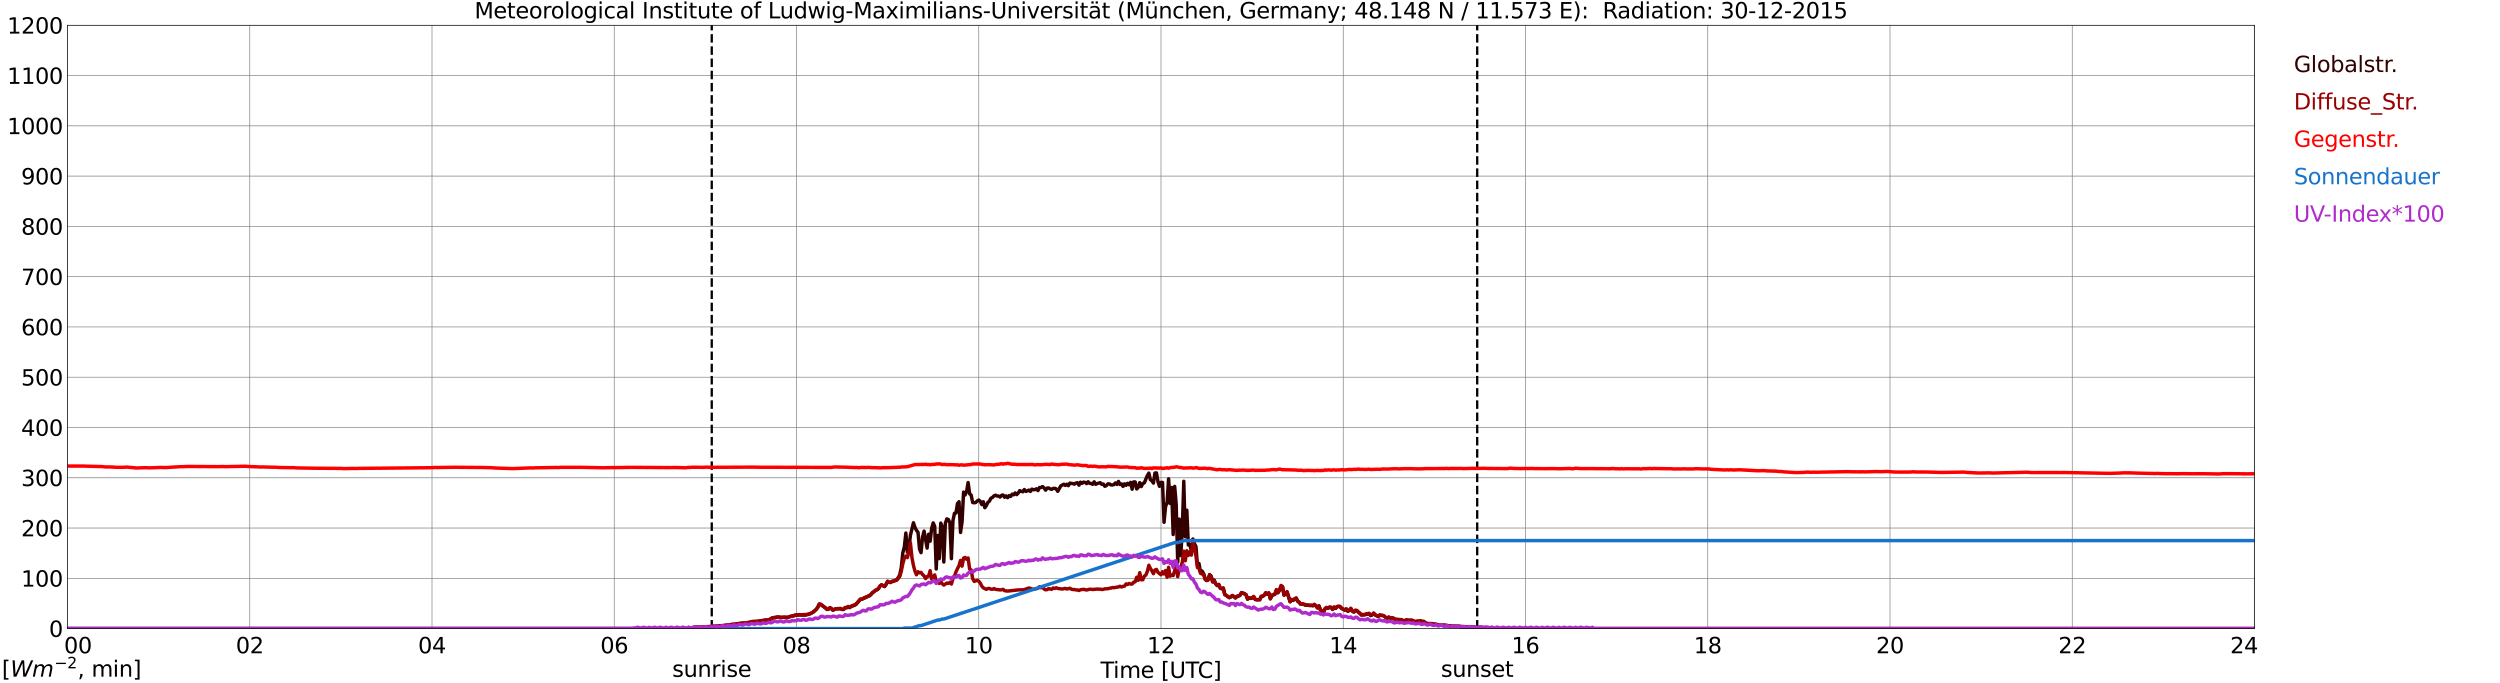 <?xml version="1.0" encoding="utf-8" standalone="no"?>
<!DOCTYPE svg PUBLIC "-//W3C//DTD SVG 1.1//EN"
  "http://www.w3.org/Graphics/SVG/1.1/DTD/svg11.dtd">
<svg xmlns:xlink="http://www.w3.org/1999/xlink" width="1085.4pt" height="296.64pt" viewBox="0 0 1085.4 296.64" xmlns="http://www.w3.org/2000/svg" version="1.1">
 <defs>
  <style type="text/css">*{stroke-linejoin: round; stroke-linecap: butt}</style>
 </defs>
 <g id="figure_1">
  <g id="patch_1">
   <path d="M 0 296.64 
L 1085.4 296.64 
L 1085.4 0 
L 0 0 
z
" style="fill: #ffffff"/>
  </g>
  <g id="axes_1">
   <g id="patch_2">
    <path d="M 29.306 272.909 
L 978.814 272.909 
L 978.814 10.976 
L 29.306 10.976 
z
" style="fill: #ffffff"/>
   </g>
   <g id="patch_3">
    <path d="M 978.814 272.909 
L 978.814 272.909 
L 978.814 10.976 
L 978.814 10.976 
z
" clip-path="url(#pe12725eb8d)" style="fill: #d3d3d3; opacity: 0.25; stroke: #d3d3d3; stroke-linejoin: miter"/>
   </g>
   <g id="matplotlib.axis_1">
    <g id="xtick_1">
     <g id="line2d_1">
      <path d="M 29.306 272.909 
L 29.306 10.976 
" clip-path="url(#pe12725eb8d)" style="fill: none; stroke: #808080; stroke-width: 0.3; stroke-linecap: square"/>
     </g>
     <g id="line2d_2"/>
     <g id="text_1">
      <!--    00 -->
      <g transform="translate(18.733 283.627) scale(0.095 -0.095)">
       <defs>
        <path id="DejaVuSans-20" transform="scale(0.016)"/>
        <path id="DejaVuSans-30" d="M 2034 4250 
Q 1547 4250 1301 3770 
Q 1056 3291 1056 2328 
Q 1056 1369 1301 889 
Q 1547 409 2034 409 
Q 2525 409 2770 889 
Q 3016 1369 3016 2328 
Q 3016 3291 2770 3770 
Q 2525 4250 2034 4250 
z
M 2034 4750 
Q 2819 4750 3233 4129 
Q 3647 3509 3647 2328 
Q 3647 1150 3233 529 
Q 2819 -91 2034 -91 
Q 1250 -91 836 529 
Q 422 1150 422 2328 
Q 422 3509 836 4129 
Q 1250 4750 2034 4750 
z
" transform="scale(0.016)"/>
       </defs>
       <use xlink:href="#DejaVuSans-20"/>
       <use xlink:href="#DejaVuSans-20" transform="translate(31.787 0)"/>
       <use xlink:href="#DejaVuSans-20" transform="translate(63.574 0)"/>
       <use xlink:href="#DejaVuSans-30" transform="translate(95.361 0)"/>
       <use xlink:href="#DejaVuSans-30" transform="translate(158.984 0)"/>
      </g>
     </g>
    </g>
    <g id="xtick_2">
     <g id="line2d_3">
      <path d="M 108.431 272.909 
L 108.431 10.976 
" clip-path="url(#pe12725eb8d)" style="fill: none; stroke: #808080; stroke-width: 0.3; stroke-linecap: square"/>
     </g>
     <g id="line2d_4"/>
     <g id="text_2">
      <!-- 02 -->
      <g transform="translate(102.387 283.627) scale(0.095 -0.095)">
       <defs>
        <path id="DejaVuSans-32" d="M 1228 531 
L 3431 531 
L 3431 0 
L 469 0 
L 469 531 
Q 828 903 1448 1529 
Q 2069 2156 2228 2338 
Q 2531 2678 2651 2914 
Q 2772 3150 2772 3378 
Q 2772 3750 2511 3984 
Q 2250 4219 1831 4219 
Q 1534 4219 1204 4116 
Q 875 4013 500 3803 
L 500 4441 
Q 881 4594 1212 4672 
Q 1544 4750 1819 4750 
Q 2544 4750 2975 4387 
Q 3406 4025 3406 3419 
Q 3406 3131 3298 2873 
Q 3191 2616 2906 2266 
Q 2828 2175 2409 1742 
Q 1991 1309 1228 531 
z
" transform="scale(0.016)"/>
       </defs>
       <use xlink:href="#DejaVuSans-30"/>
       <use xlink:href="#DejaVuSans-32" transform="translate(63.623 0)"/>
      </g>
     </g>
    </g>
    <g id="xtick_3">
     <g id="line2d_5">
      <path d="M 187.557 272.909 
L 187.557 10.976 
" clip-path="url(#pe12725eb8d)" style="fill: none; stroke: #808080; stroke-width: 0.3; stroke-linecap: square"/>
     </g>
     <g id="line2d_6"/>
     <g id="text_3">
      <!-- 04 -->
      <g transform="translate(181.513 283.627) scale(0.095 -0.095)">
       <defs>
        <path id="DejaVuSans-34" d="M 2419 4116 
L 825 1625 
L 2419 1625 
L 2419 4116 
z
M 2253 4666 
L 3047 4666 
L 3047 1625 
L 3713 1625 
L 3713 1100 
L 3047 1100 
L 3047 0 
L 2419 0 
L 2419 1100 
L 313 1100 
L 313 1709 
L 2253 4666 
z
" transform="scale(0.016)"/>
       </defs>
       <use xlink:href="#DejaVuSans-30"/>
       <use xlink:href="#DejaVuSans-34" transform="translate(63.623 0)"/>
      </g>
     </g>
    </g>
    <g id="xtick_4">
     <g id="line2d_7">
      <path d="M 266.683 272.909 
L 266.683 10.976 
" clip-path="url(#pe12725eb8d)" style="fill: none; stroke: #808080; stroke-width: 0.3; stroke-linecap: square"/>
     </g>
     <g id="line2d_8"/>
     <g id="text_4">
      <!-- 06 -->
      <g transform="translate(260.638 283.627) scale(0.095 -0.095)">
       <defs>
        <path id="DejaVuSans-36" d="M 2113 2584 
Q 1688 2584 1439 2293 
Q 1191 2003 1191 1497 
Q 1191 994 1439 701 
Q 1688 409 2113 409 
Q 2538 409 2786 701 
Q 3034 994 3034 1497 
Q 3034 2003 2786 2293 
Q 2538 2584 2113 2584 
z
M 3366 4563 
L 3366 3988 
Q 3128 4100 2886 4159 
Q 2644 4219 2406 4219 
Q 1781 4219 1451 3797 
Q 1122 3375 1075 2522 
Q 1259 2794 1537 2939 
Q 1816 3084 2150 3084 
Q 2853 3084 3261 2657 
Q 3669 2231 3669 1497 
Q 3669 778 3244 343 
Q 2819 -91 2113 -91 
Q 1303 -91 875 529 
Q 447 1150 447 2328 
Q 447 3434 972 4092 
Q 1497 4750 2381 4750 
Q 2619 4750 2861 4703 
Q 3103 4656 3366 4563 
z
" transform="scale(0.016)"/>
       </defs>
       <use xlink:href="#DejaVuSans-30"/>
       <use xlink:href="#DejaVuSans-36" transform="translate(63.623 0)"/>
      </g>
     </g>
    </g>
    <g id="xtick_5">
     <g id="line2d_9">
      <path d="M 345.808 272.909 
L 345.808 10.976 
" clip-path="url(#pe12725eb8d)" style="fill: none; stroke: #808080; stroke-width: 0.3; stroke-linecap: square"/>
     </g>
     <g id="line2d_10"/>
     <g id="text_5">
      <!-- 08 -->
      <g transform="translate(339.764 283.627) scale(0.095 -0.095)">
       <defs>
        <path id="DejaVuSans-38" d="M 2034 2216 
Q 1584 2216 1326 1975 
Q 1069 1734 1069 1313 
Q 1069 891 1326 650 
Q 1584 409 2034 409 
Q 2484 409 2743 651 
Q 3003 894 3003 1313 
Q 3003 1734 2745 1975 
Q 2488 2216 2034 2216 
z
M 1403 2484 
Q 997 2584 770 2862 
Q 544 3141 544 3541 
Q 544 4100 942 4425 
Q 1341 4750 2034 4750 
Q 2731 4750 3128 4425 
Q 3525 4100 3525 3541 
Q 3525 3141 3298 2862 
Q 3072 2584 2669 2484 
Q 3125 2378 3379 2068 
Q 3634 1759 3634 1313 
Q 3634 634 3220 271 
Q 2806 -91 2034 -91 
Q 1263 -91 848 271 
Q 434 634 434 1313 
Q 434 1759 690 2068 
Q 947 2378 1403 2484 
z
M 1172 3481 
Q 1172 3119 1398 2916 
Q 1625 2713 2034 2713 
Q 2441 2713 2670 2916 
Q 2900 3119 2900 3481 
Q 2900 3844 2670 4047 
Q 2441 4250 2034 4250 
Q 1625 4250 1398 4047 
Q 1172 3844 1172 3481 
z
" transform="scale(0.016)"/>
       </defs>
       <use xlink:href="#DejaVuSans-30"/>
       <use xlink:href="#DejaVuSans-38" transform="translate(63.623 0)"/>
      </g>
     </g>
    </g>
    <g id="xtick_6">
     <g id="line2d_11">
      <path d="M 424.934 272.909 
L 424.934 10.976 
" clip-path="url(#pe12725eb8d)" style="fill: none; stroke: #808080; stroke-width: 0.3; stroke-linecap: square"/>
     </g>
     <g id="line2d_12"/>
     <g id="text_6">
      <!-- 10 -->
      <g transform="translate(418.89 283.627) scale(0.095 -0.095)">
       <defs>
        <path id="DejaVuSans-31" d="M 794 531 
L 1825 531 
L 1825 4091 
L 703 3866 
L 703 4441 
L 1819 4666 
L 2450 4666 
L 2450 531 
L 3481 531 
L 3481 0 
L 794 0 
L 794 531 
z
" transform="scale(0.016)"/>
       </defs>
       <use xlink:href="#DejaVuSans-31"/>
       <use xlink:href="#DejaVuSans-30" transform="translate(63.623 0)"/>
      </g>
     </g>
    </g>
    <g id="xtick_7">
     <g id="line2d_13">
      <path d="M 504.06 272.909 
L 504.06 10.976 
" clip-path="url(#pe12725eb8d)" style="fill: none; stroke: #808080; stroke-width: 0.3; stroke-linecap: square"/>
     </g>
     <g id="line2d_14"/>
     <g id="text_7">
      <!-- 12 -->
      <g transform="translate(498.015 283.627) scale(0.095 -0.095)">
       <use xlink:href="#DejaVuSans-31"/>
       <use xlink:href="#DejaVuSans-32" transform="translate(63.623 0)"/>
      </g>
     </g>
    </g>
    <g id="xtick_8">
     <g id="line2d_15">
      <path d="M 583.185 272.909 
L 583.185 10.976 
" clip-path="url(#pe12725eb8d)" style="fill: none; stroke: #808080; stroke-width: 0.3; stroke-linecap: square"/>
     </g>
     <g id="line2d_16"/>
     <g id="text_8">
      <!-- 14 -->
      <g transform="translate(577.141 283.627) scale(0.095 -0.095)">
       <use xlink:href="#DejaVuSans-31"/>
       <use xlink:href="#DejaVuSans-34" transform="translate(63.623 0)"/>
      </g>
     </g>
    </g>
    <g id="xtick_9">
     <g id="line2d_17">
      <path d="M 662.311 272.909 
L 662.311 10.976 
" clip-path="url(#pe12725eb8d)" style="fill: none; stroke: #808080; stroke-width: 0.3; stroke-linecap: square"/>
     </g>
     <g id="line2d_18"/>
     <g id="text_9">
      <!-- 16 -->
      <g transform="translate(656.267 283.627) scale(0.095 -0.095)">
       <use xlink:href="#DejaVuSans-31"/>
       <use xlink:href="#DejaVuSans-36" transform="translate(63.623 0)"/>
      </g>
     </g>
    </g>
    <g id="xtick_10">
     <g id="line2d_19">
      <path d="M 741.437 272.909 
L 741.437 10.976 
" clip-path="url(#pe12725eb8d)" style="fill: none; stroke: #808080; stroke-width: 0.3; stroke-linecap: square"/>
     </g>
     <g id="line2d_20"/>
     <g id="text_10">
      <!-- 18 -->
      <g transform="translate(735.392 283.627) scale(0.095 -0.095)">
       <use xlink:href="#DejaVuSans-31"/>
       <use xlink:href="#DejaVuSans-38" transform="translate(63.623 0)"/>
      </g>
     </g>
    </g>
    <g id="xtick_11">
     <g id="line2d_21">
      <path d="M 820.562 272.909 
L 820.562 10.976 
" clip-path="url(#pe12725eb8d)" style="fill: none; stroke: #808080; stroke-width: 0.3; stroke-linecap: square"/>
     </g>
     <g id="line2d_22"/>
     <g id="text_11">
      <!-- 20 -->
      <g transform="translate(814.518 283.627) scale(0.095 -0.095)">
       <use xlink:href="#DejaVuSans-32"/>
       <use xlink:href="#DejaVuSans-30" transform="translate(63.623 0)"/>
      </g>
     </g>
    </g>
    <g id="xtick_12">
     <g id="line2d_23">
      <path d="M 899.688 272.909 
L 899.688 10.976 
" clip-path="url(#pe12725eb8d)" style="fill: none; stroke: #808080; stroke-width: 0.3; stroke-linecap: square"/>
     </g>
     <g id="line2d_24"/>
     <g id="text_12">
      <!-- 22 -->
      <g transform="translate(893.644 283.627) scale(0.095 -0.095)">
       <use xlink:href="#DejaVuSans-32"/>
       <use xlink:href="#DejaVuSans-32" transform="translate(63.623 0)"/>
      </g>
     </g>
    </g>
    <g id="xtick_13">
     <g id="line2d_25">
      <path d="M 978.814 272.909 
L 978.814 10.976 
" clip-path="url(#pe12725eb8d)" style="fill: none; stroke: #808080; stroke-width: 0.3; stroke-linecap: square"/>
     </g>
     <g id="line2d_26"/>
     <g id="text_13">
      <!-- 24    -->
      <g transform="translate(968.241 283.627) scale(0.095 -0.095)">
       <use xlink:href="#DejaVuSans-32"/>
       <use xlink:href="#DejaVuSans-34" transform="translate(63.623 0)"/>
       <use xlink:href="#DejaVuSans-20" transform="translate(127.246 0)"/>
       <use xlink:href="#DejaVuSans-20" transform="translate(159.033 0)"/>
       <use xlink:href="#DejaVuSans-20" transform="translate(190.82 0)"/>
      </g>
     </g>
    </g>
    <g id="text_14">
     <!-- Time [UTC] -->
     <g transform="translate(477.806 294.322) scale(0.095 -0.095)">
      <defs>
       <path id="DejaVuSans-54" d="M -19 4666 
L 3928 4666 
L 3928 4134 
L 2272 4134 
L 2272 0 
L 1638 0 
L 1638 4134 
L -19 4134 
L -19 4666 
z
" transform="scale(0.016)"/>
       <path id="DejaVuSans-69" d="M 603 3500 
L 1178 3500 
L 1178 0 
L 603 0 
L 603 3500 
z
M 603 4863 
L 1178 4863 
L 1178 4134 
L 603 4134 
L 603 4863 
z
" transform="scale(0.016)"/>
       <path id="DejaVuSans-6d" d="M 3328 2828 
Q 3544 3216 3844 3400 
Q 4144 3584 4550 3584 
Q 5097 3584 5394 3201 
Q 5691 2819 5691 2113 
L 5691 0 
L 5113 0 
L 5113 2094 
Q 5113 2597 4934 2840 
Q 4756 3084 4391 3084 
Q 3944 3084 3684 2787 
Q 3425 2491 3425 1978 
L 3425 0 
L 2847 0 
L 2847 2094 
Q 2847 2600 2669 2842 
Q 2491 3084 2119 3084 
Q 1678 3084 1418 2786 
Q 1159 2488 1159 1978 
L 1159 0 
L 581 0 
L 581 3500 
L 1159 3500 
L 1159 2956 
Q 1356 3278 1631 3431 
Q 1906 3584 2284 3584 
Q 2666 3584 2933 3390 
Q 3200 3197 3328 2828 
z
" transform="scale(0.016)"/>
       <path id="DejaVuSans-65" d="M 3597 1894 
L 3597 1613 
L 953 1613 
Q 991 1019 1311 708 
Q 1631 397 2203 397 
Q 2534 397 2845 478 
Q 3156 559 3463 722 
L 3463 178 
Q 3153 47 2828 -22 
Q 2503 -91 2169 -91 
Q 1331 -91 842 396 
Q 353 884 353 1716 
Q 353 2575 817 3079 
Q 1281 3584 2069 3584 
Q 2775 3584 3186 3129 
Q 3597 2675 3597 1894 
z
M 3022 2063 
Q 3016 2534 2758 2815 
Q 2500 3097 2075 3097 
Q 1594 3097 1305 2825 
Q 1016 2553 972 2059 
L 3022 2063 
z
" transform="scale(0.016)"/>
       <path id="DejaVuSans-5b" d="M 550 4863 
L 1875 4863 
L 1875 4416 
L 1125 4416 
L 1125 -397 
L 1875 -397 
L 1875 -844 
L 550 -844 
L 550 4863 
z
" transform="scale(0.016)"/>
       <path id="DejaVuSans-55" d="M 556 4666 
L 1191 4666 
L 1191 1831 
Q 1191 1081 1462 751 
Q 1734 422 2344 422 
Q 2950 422 3222 751 
Q 3494 1081 3494 1831 
L 3494 4666 
L 4128 4666 
L 4128 1753 
Q 4128 841 3676 375 
Q 3225 -91 2344 -91 
Q 1459 -91 1007 375 
Q 556 841 556 1753 
L 556 4666 
z
" transform="scale(0.016)"/>
       <path id="DejaVuSans-43" d="M 4122 4306 
L 4122 3641 
Q 3803 3938 3442 4084 
Q 3081 4231 2675 4231 
Q 1875 4231 1450 3742 
Q 1025 3253 1025 2328 
Q 1025 1406 1450 917 
Q 1875 428 2675 428 
Q 3081 428 3442 575 
Q 3803 722 4122 1019 
L 4122 359 
Q 3791 134 3420 21 
Q 3050 -91 2638 -91 
Q 1578 -91 968 557 
Q 359 1206 359 2328 
Q 359 3453 968 4101 
Q 1578 4750 2638 4750 
Q 3056 4750 3426 4639 
Q 3797 4528 4122 4306 
z
" transform="scale(0.016)"/>
       <path id="DejaVuSans-5d" d="M 1947 4863 
L 1947 -844 
L 622 -844 
L 622 -397 
L 1369 -397 
L 1369 4416 
L 622 4416 
L 622 4863 
L 1947 4863 
z
" transform="scale(0.016)"/>
      </defs>
      <use xlink:href="#DejaVuSans-54"/>
      <use xlink:href="#DejaVuSans-69" transform="translate(57.959 0)"/>
      <use xlink:href="#DejaVuSans-6d" transform="translate(85.742 0)"/>
      <use xlink:href="#DejaVuSans-65" transform="translate(183.154 0)"/>
      <use xlink:href="#DejaVuSans-20" transform="translate(244.678 0)"/>
      <use xlink:href="#DejaVuSans-5b" transform="translate(276.465 0)"/>
      <use xlink:href="#DejaVuSans-55" transform="translate(315.479 0)"/>
      <use xlink:href="#DejaVuSans-54" transform="translate(388.672 0)"/>
      <use xlink:href="#DejaVuSans-43" transform="translate(443.881 0)"/>
      <use xlink:href="#DejaVuSans-5d" transform="translate(513.705 0)"/>
     </g>
    </g>
   </g>
   <g id="matplotlib.axis_2">
    <g id="ytick_1">
     <g id="line2d_27">
      <path d="M 29.306 272.909 
L 978.814 272.909 
" clip-path="url(#pe12725eb8d)" style="fill: none; stroke: #808080; stroke-width: 0.3; stroke-linecap: square"/>
     </g>
     <g id="line2d_28"/>
     <g id="text_15">
      <!-- 0 -->
      <g transform="translate(21.261 276.518) scale(0.095 -0.095)">
       <use xlink:href="#DejaVuSans-30"/>
      </g>
     </g>
    </g>
    <g id="ytick_2">
     <g id="line2d_29">
      <path d="M 29.306 251.081 
L 978.814 251.081 
" clip-path="url(#pe12725eb8d)" style="fill: none; stroke: #808080; stroke-width: 0.3; stroke-linecap: square"/>
     </g>
     <g id="line2d_30"/>
     <g id="text_16">
      <!-- 100 -->
      <g transform="translate(9.173 254.69) scale(0.095 -0.095)">
       <use xlink:href="#DejaVuSans-31"/>
       <use xlink:href="#DejaVuSans-30" transform="translate(63.623 0)"/>
       <use xlink:href="#DejaVuSans-30" transform="translate(127.246 0)"/>
      </g>
     </g>
    </g>
    <g id="ytick_3">
     <g id="line2d_31">
      <path d="M 29.306 229.253 
L 978.814 229.253 
" clip-path="url(#pe12725eb8d)" style="fill: none; stroke: #808080; stroke-width: 0.3; stroke-linecap: square"/>
     </g>
     <g id="line2d_32"/>
     <g id="text_17">
      <!-- 200 -->
      <g transform="translate(9.173 232.863) scale(0.095 -0.095)">
       <use xlink:href="#DejaVuSans-32"/>
       <use xlink:href="#DejaVuSans-30" transform="translate(63.623 0)"/>
       <use xlink:href="#DejaVuSans-30" transform="translate(127.246 0)"/>
      </g>
     </g>
    </g>
    <g id="ytick_4">
     <g id="line2d_33">
      <path d="M 29.306 207.426 
L 978.814 207.426 
" clip-path="url(#pe12725eb8d)" style="fill: none; stroke: #808080; stroke-width: 0.3; stroke-linecap: square"/>
     </g>
     <g id="line2d_34"/>
     <g id="text_18">
      <!-- 300 -->
      <g transform="translate(9.173 211.035) scale(0.095 -0.095)">
       <defs>
        <path id="DejaVuSans-33" d="M 2597 2516 
Q 3050 2419 3304 2112 
Q 3559 1806 3559 1356 
Q 3559 666 3084 287 
Q 2609 -91 1734 -91 
Q 1441 -91 1130 -33 
Q 819 25 488 141 
L 488 750 
Q 750 597 1062 519 
Q 1375 441 1716 441 
Q 2309 441 2620 675 
Q 2931 909 2931 1356 
Q 2931 1769 2642 2001 
Q 2353 2234 1838 2234 
L 1294 2234 
L 1294 2753 
L 1863 2753 
Q 2328 2753 2575 2939 
Q 2822 3125 2822 3475 
Q 2822 3834 2567 4026 
Q 2313 4219 1838 4219 
Q 1578 4219 1281 4162 
Q 984 4106 628 3988 
L 628 4550 
Q 988 4650 1302 4700 
Q 1616 4750 1894 4750 
Q 2613 4750 3031 4423 
Q 3450 4097 3450 3541 
Q 3450 3153 3228 2886 
Q 3006 2619 2597 2516 
z
" transform="scale(0.016)"/>
       </defs>
       <use xlink:href="#DejaVuSans-33"/>
       <use xlink:href="#DejaVuSans-30" transform="translate(63.623 0)"/>
       <use xlink:href="#DejaVuSans-30" transform="translate(127.246 0)"/>
      </g>
     </g>
    </g>
    <g id="ytick_5">
     <g id="line2d_35">
      <path d="M 29.306 185.598 
L 978.814 185.598 
" clip-path="url(#pe12725eb8d)" style="fill: none; stroke: #808080; stroke-width: 0.3; stroke-linecap: square"/>
     </g>
     <g id="line2d_36"/>
     <g id="text_19">
      <!-- 400 -->
      <g transform="translate(9.173 189.207) scale(0.095 -0.095)">
       <use xlink:href="#DejaVuSans-34"/>
       <use xlink:href="#DejaVuSans-30" transform="translate(63.623 0)"/>
       <use xlink:href="#DejaVuSans-30" transform="translate(127.246 0)"/>
      </g>
     </g>
    </g>
    <g id="ytick_6">
     <g id="line2d_37">
      <path d="M 29.306 163.77 
L 978.814 163.77 
" clip-path="url(#pe12725eb8d)" style="fill: none; stroke: #808080; stroke-width: 0.3; stroke-linecap: square"/>
     </g>
     <g id="line2d_38"/>
     <g id="text_20">
      <!-- 500 -->
      <g transform="translate(9.173 167.379) scale(0.095 -0.095)">
       <defs>
        <path id="DejaVuSans-35" d="M 691 4666 
L 3169 4666 
L 3169 4134 
L 1269 4134 
L 1269 2991 
Q 1406 3038 1543 3061 
Q 1681 3084 1819 3084 
Q 2600 3084 3056 2656 
Q 3513 2228 3513 1497 
Q 3513 744 3044 326 
Q 2575 -91 1722 -91 
Q 1428 -91 1123 -41 
Q 819 9 494 109 
L 494 744 
Q 775 591 1075 516 
Q 1375 441 1709 441 
Q 2250 441 2565 725 
Q 2881 1009 2881 1497 
Q 2881 1984 2565 2268 
Q 2250 2553 1709 2553 
Q 1456 2553 1204 2497 
Q 953 2441 691 2322 
L 691 4666 
z
" transform="scale(0.016)"/>
       </defs>
       <use xlink:href="#DejaVuSans-35"/>
       <use xlink:href="#DejaVuSans-30" transform="translate(63.623 0)"/>
       <use xlink:href="#DejaVuSans-30" transform="translate(127.246 0)"/>
      </g>
     </g>
    </g>
    <g id="ytick_7">
     <g id="line2d_39">
      <path d="M 29.306 141.942 
L 978.814 141.942 
" clip-path="url(#pe12725eb8d)" style="fill: none; stroke: #808080; stroke-width: 0.3; stroke-linecap: square"/>
     </g>
     <g id="line2d_40"/>
     <g id="text_21">
      <!-- 600 -->
      <g transform="translate(9.173 145.551) scale(0.095 -0.095)">
       <use xlink:href="#DejaVuSans-36"/>
       <use xlink:href="#DejaVuSans-30" transform="translate(63.623 0)"/>
       <use xlink:href="#DejaVuSans-30" transform="translate(127.246 0)"/>
      </g>
     </g>
    </g>
    <g id="ytick_8">
     <g id="line2d_41">
      <path d="M 29.306 120.114 
L 978.814 120.114 
" clip-path="url(#pe12725eb8d)" style="fill: none; stroke: #808080; stroke-width: 0.3; stroke-linecap: square"/>
     </g>
     <g id="line2d_42"/>
     <g id="text_22">
      <!-- 700 -->
      <g transform="translate(9.173 123.724) scale(0.095 -0.095)">
       <defs>
        <path id="DejaVuSans-37" d="M 525 4666 
L 3525 4666 
L 3525 4397 
L 1831 0 
L 1172 0 
L 2766 4134 
L 525 4134 
L 525 4666 
z
" transform="scale(0.016)"/>
       </defs>
       <use xlink:href="#DejaVuSans-37"/>
       <use xlink:href="#DejaVuSans-30" transform="translate(63.623 0)"/>
       <use xlink:href="#DejaVuSans-30" transform="translate(127.246 0)"/>
      </g>
     </g>
    </g>
    <g id="ytick_9">
     <g id="line2d_43">
      <path d="M 29.306 98.287 
L 978.814 98.287 
" clip-path="url(#pe12725eb8d)" style="fill: none; stroke: #808080; stroke-width: 0.3; stroke-linecap: square"/>
     </g>
     <g id="line2d_44"/>
     <g id="text_23">
      <!-- 800 -->
      <g transform="translate(9.173 101.896) scale(0.095 -0.095)">
       <use xlink:href="#DejaVuSans-38"/>
       <use xlink:href="#DejaVuSans-30" transform="translate(63.623 0)"/>
       <use xlink:href="#DejaVuSans-30" transform="translate(127.246 0)"/>
      </g>
     </g>
    </g>
    <g id="ytick_10">
     <g id="line2d_45">
      <path d="M 29.306 76.459 
L 978.814 76.459 
" clip-path="url(#pe12725eb8d)" style="fill: none; stroke: #808080; stroke-width: 0.3; stroke-linecap: square"/>
     </g>
     <g id="line2d_46"/>
     <g id="text_24">
      <!-- 900 -->
      <g transform="translate(9.173 80.068) scale(0.095 -0.095)">
       <defs>
        <path id="DejaVuSans-39" d="M 703 97 
L 703 672 
Q 941 559 1184 500 
Q 1428 441 1663 441 
Q 2288 441 2617 861 
Q 2947 1281 2994 2138 
Q 2813 1869 2534 1725 
Q 2256 1581 1919 1581 
Q 1219 1581 811 2004 
Q 403 2428 403 3163 
Q 403 3881 828 4315 
Q 1253 4750 1959 4750 
Q 2769 4750 3195 4129 
Q 3622 3509 3622 2328 
Q 3622 1225 3098 567 
Q 2575 -91 1691 -91 
Q 1453 -91 1209 -44 
Q 966 3 703 97 
z
M 1959 2075 
Q 2384 2075 2632 2365 
Q 2881 2656 2881 3163 
Q 2881 3666 2632 3958 
Q 2384 4250 1959 4250 
Q 1534 4250 1286 3958 
Q 1038 3666 1038 3163 
Q 1038 2656 1286 2365 
Q 1534 2075 1959 2075 
z
" transform="scale(0.016)"/>
       </defs>
       <use xlink:href="#DejaVuSans-39"/>
       <use xlink:href="#DejaVuSans-30" transform="translate(63.623 0)"/>
       <use xlink:href="#DejaVuSans-30" transform="translate(127.246 0)"/>
      </g>
     </g>
    </g>
    <g id="ytick_11">
     <g id="line2d_47">
      <path d="M 29.306 54.631 
L 978.814 54.631 
" clip-path="url(#pe12725eb8d)" style="fill: none; stroke: #808080; stroke-width: 0.3; stroke-linecap: square"/>
     </g>
     <g id="line2d_48"/>
     <g id="text_25">
      <!-- 1000 -->
      <g transform="translate(3.128 58.24) scale(0.095 -0.095)">
       <use xlink:href="#DejaVuSans-31"/>
       <use xlink:href="#DejaVuSans-30" transform="translate(63.623 0)"/>
       <use xlink:href="#DejaVuSans-30" transform="translate(127.246 0)"/>
       <use xlink:href="#DejaVuSans-30" transform="translate(190.869 0)"/>
      </g>
     </g>
    </g>
    <g id="ytick_12">
     <g id="line2d_49">
      <path d="M 29.306 32.803 
L 978.814 32.803 
" clip-path="url(#pe12725eb8d)" style="fill: none; stroke: #808080; stroke-width: 0.3; stroke-linecap: square"/>
     </g>
     <g id="line2d_50"/>
     <g id="text_26">
      <!-- 1100 -->
      <g transform="translate(3.128 36.413) scale(0.095 -0.095)">
       <use xlink:href="#DejaVuSans-31"/>
       <use xlink:href="#DejaVuSans-31" transform="translate(63.623 0)"/>
       <use xlink:href="#DejaVuSans-30" transform="translate(127.246 0)"/>
       <use xlink:href="#DejaVuSans-30" transform="translate(190.869 0)"/>
      </g>
     </g>
    </g>
    <g id="ytick_13">
     <g id="line2d_51">
      <path d="M 29.306 10.976 
L 978.814 10.976 
" clip-path="url(#pe12725eb8d)" style="fill: none; stroke: #808080; stroke-width: 0.3; stroke-linecap: square"/>
     </g>
     <g id="line2d_52"/>
     <g id="text_27">
      <!-- 1200 -->
      <g transform="translate(3.128 14.585) scale(0.095 -0.095)">
       <use xlink:href="#DejaVuSans-31"/>
       <use xlink:href="#DejaVuSans-32" transform="translate(63.623 0)"/>
       <use xlink:href="#DejaVuSans-30" transform="translate(127.246 0)"/>
       <use xlink:href="#DejaVuSans-30" transform="translate(190.869 0)"/>
      </g>
     </g>
    </g>
   </g>
   <g id="line2d_53">
    <path d="M 309.015 272.909 
L 309.015 10.976 
" clip-path="url(#pe12725eb8d)" style="fill: none; stroke-dasharray: 3.7,1.6; stroke-dashoffset: 0; stroke: #000000"/>
   </g>
   <g id="line2d_54">
    <path d="M 641.343 272.909 
L 641.343 10.976 
" clip-path="url(#pe12725eb8d)" style="fill: none; stroke-dasharray: 3.7,1.6; stroke-dashoffset: 0; stroke: #000000"/>
   </g>
   <g id="line2d_55">
    <path d="M 29.306 272.909 
L 300.971 272.909 
L 301.63 272.367 
L 304.927 272.396 
L 306.246 272.16 
L 308.224 272.16 
L 308.883 272.04 
L 309.543 272.071 
L 310.861 271.894 
L 311.521 271.894 
L 312.839 271.745 
L 317.455 271.241 
L 319.433 270.975 
L 322.73 270.56 
L 323.39 270.591 
L 327.346 269.879 
L 328.665 269.849 
L 331.302 269.434 
L 331.961 269.288 
L 333.94 269.109 
L 335.258 268.369 
L 337.896 267.895 
L 339.215 268.072 
L 340.533 268.013 
L 341.852 268.161 
L 343.171 267.598 
L 344.49 267.45 
L 345.149 267.155 
L 345.808 267.035 
L 349.765 267.035 
L 351.083 266.71 
L 351.743 266.502 
L 353.062 265.762 
L 354.38 264.577 
L 355.04 263.748 
L 355.699 262.327 
L 356.359 262.445 
L 357.677 263.481 
L 358.337 263.927 
L 358.996 264.577 
L 359.655 264.549 
L 360.315 263.927 
L 360.974 264.311 
L 361.634 264.902 
L 362.293 264.518 
L 362.952 264.341 
L 364.271 264.341 
L 364.93 264.311 
L 365.59 264.636 
L 366.249 264.608 
L 366.909 263.927 
L 367.568 263.896 
L 368.227 263.54 
L 368.887 263.837 
L 369.546 263.305 
L 370.865 262.859 
L 371.524 262.534 
L 372.843 261.083 
L 373.502 260.164 
L 374.162 260.225 
L 374.821 259.838 
L 375.481 259.603 
L 376.799 258.95 
L 377.459 258.714 
L 378.118 258.179 
L 378.777 257.411 
L 380.096 256.344 
L 380.756 256.077 
L 381.415 255.573 
L 382.074 254.508 
L 382.734 253.945 
L 384.053 254.656 
L 384.712 253.737 
L 385.371 252.434 
L 386.031 252.79 
L 386.69 252.88 
L 387.349 252.375 
L 388.009 252.286 
L 388.668 251.93 
L 389.328 251.753 
L 389.987 250.747 
L 390.646 249.531 
L 391.306 246.334 
L 391.965 240.025 
L 392.624 237.478 
L 393.284 231.436 
L 393.943 239.7 
L 394.603 238.07 
L 395.262 232.414 
L 396.581 226.964 
L 397.24 228.978 
L 397.899 230.251 
L 398.559 231.08 
L 399.218 238.397 
L 399.878 239.936 
L 400.537 233.154 
L 401.196 230.576 
L 402.515 237.952 
L 403.175 231.94 
L 403.834 234.961 
L 404.493 229.393 
L 405.153 227.022 
L 405.812 228.533 
L 406.471 247.015 
L 407.131 232.473 
L 407.79 242.514 
L 408.45 227.112 
L 409.109 228.948 
L 409.768 243.994 
L 410.428 227.201 
L 411.087 225.276 
L 411.746 225.571 
L 412.406 226.994 
L 413.065 242.542 
L 413.725 226.075 
L 414.384 222.847 
L 415.043 222.729 
L 415.703 218.641 
L 416.362 217.842 
L 417.022 231.17 
L 417.681 226.638 
L 418.34 213.666 
L 419 214.91 
L 419.659 213.341 
L 420.318 209.519 
L 420.978 214.406 
L 421.637 214.939 
L 422.297 218.167 
L 422.956 218.287 
L 423.615 218.167 
L 424.275 217.516 
L 424.934 217.102 
L 425.593 217.634 
L 426.253 219.055 
L 426.912 217.842 
L 427.572 220.417 
L 428.231 219.501 
L 428.89 218.108 
L 429.55 217.604 
L 430.209 216.301 
L 430.869 216.006 
L 431.528 215.294 
L 432.187 214.998 
L 432.847 215.353 
L 433.506 215.325 
L 434.165 215.799 
L 434.825 215.059 
L 435.484 214.91 
L 436.144 215.886 
L 436.803 215.294 
L 437.462 216.065 
L 438.122 215.205 
L 438.781 215.532 
L 439.44 214.554 
L 440.1 214.821 
L 440.759 214.022 
L 441.419 214.731 
L 442.078 214.05 
L 442.737 213.013 
L 443.397 213.341 
L 444.056 213.487 
L 444.716 212.54 
L 445.375 213.341 
L 446.034 213.133 
L 446.694 212.778 
L 447.353 213.341 
L 448.012 212.363 
L 448.672 212.629 
L 449.331 212.57 
L 449.991 212.215 
L 450.65 212.985 
L 451.309 211.651 
L 451.969 211.651 
L 452.628 211.267 
L 453.287 211.83 
L 453.947 212.806 
L 454.606 211.918 
L 455.266 211.859 
L 455.925 212.245 
L 456.584 212.452 
L 457.244 212.066 
L 457.903 212.007 
L 458.563 212.273 
L 459.222 213.31 
L 460.541 210.97 
L 461.859 210.23 
L 462.519 210.735 
L 463.178 210.23 
L 463.838 210.852 
L 464.497 209.757 
L 465.816 209.964 
L 466.475 210.2 
L 467.134 209.698 
L 467.794 209.578 
L 468.453 210.645 
L 469.113 209.342 
L 469.772 209.844 
L 470.431 209.311 
L 471.091 209.431 
L 471.75 209.964 
L 472.409 209.163 
L 473.069 209.844 
L 473.728 209.934 
L 474.388 210.259 
L 475.047 209.194 
L 475.706 210.259 
L 476.366 209.934 
L 477.685 209.578 
L 478.344 210.259 
L 479.003 210.141 
L 479.663 211.119 
L 480.322 210.852 
L 480.981 210.082 
L 481.641 210.082 
L 482.3 210.527 
L 482.96 210.556 
L 483.619 210.407 
L 484.278 209.667 
L 484.938 210.32 
L 485.597 209.017 
L 486.256 210.348 
L 486.916 210.082 
L 487.575 211.178 
L 488.235 210.051 
L 488.894 210.704 
L 489.553 209.844 
L 490.213 210.466 
L 490.872 209.431 
L 491.532 212.391 
L 492.191 209.224 
L 492.85 209.253 
L 493.51 212.273 
L 494.169 211.623 
L 494.828 209.549 
L 495.488 211.237 
L 496.147 209.934 
L 496.807 209.667 
L 498.125 206.498 
L 498.785 205.402 
L 499.444 208.246 
L 500.103 208.72 
L 500.763 209.726 
L 501.422 205.374 
L 502.082 205.315 
L 502.741 209.135 
L 503.4 211.147 
L 504.06 209.431 
L 504.719 209.46 
L 505.379 226.756 
L 506.038 219.944 
L 506.697 218.226 
L 507.357 207.89 
L 508.016 218.582 
L 508.675 211.651 
L 509.335 232.058 
L 509.994 211.178 
L 510.654 218.968 
L 511.313 244.111 
L 511.972 225.364 
L 512.632 241.211 
L 513.291 230.369 
L 513.95 208.956 
L 514.61 233.036 
L 515.269 221.513 
L 515.929 236.618 
L 516.588 236.441 
L 517.247 239.255 
L 517.907 234.012 
L 518.566 236.026 
L 519.226 237.271 
L 519.885 245.504 
L 520.544 244.644 
L 521.204 248.287 
L 521.863 247.903 
L 522.522 248.999 
L 523.182 250.983 
L 523.841 251.902 
L 524.501 251.546 
L 525.16 249.472 
L 525.819 250.066 
L 526.479 252.465 
L 527.138 251.843 
L 527.797 253.471 
L 528.457 254.242 
L 529.116 253.737 
L 529.776 255.217 
L 530.435 255.604 
L 531.094 255.279 
L 531.754 258.092 
L 532.413 258.507 
L 533.073 259.068 
L 533.732 259.483 
L 534.391 259.188 
L 535.051 258.594 
L 536.369 259.631 
L 537.029 259.068 
L 538.348 258.507 
L 539.007 257.381 
L 539.666 257.498 
L 540.985 258.238 
L 541.644 260.164 
L 542.304 259.631 
L 542.963 259.81 
L 543.623 259.631 
L 544.282 259.068 
L 544.941 260.284 
L 545.601 260.432 
L 546.26 260.284 
L 546.919 260.401 
L 547.579 258.95 
L 548.238 258.922 
L 548.898 258.446 
L 549.557 257.381 
L 550.216 258.003 
L 550.876 257.498 
L 551.535 259.956 
L 552.195 258.684 
L 552.854 258.238 
L 553.513 258.062 
L 554.173 256.195 
L 554.832 257.381 
L 555.491 256.344 
L 556.151 254.744 
L 556.81 254.744 
L 557.47 258.387 
L 558.129 257.913 
L 558.788 257.084 
L 560.107 261.259 
L 560.766 260.491 
L 561.426 260.668 
L 562.085 260.135 
L 562.745 259.838 
L 563.404 261.052 
L 564.063 261.556 
L 564.723 262.355 
L 565.382 262.237 
L 566.042 262.416 
L 566.701 262.77 
L 567.36 262.711 
L 568.679 262.918 
L 569.338 262.89 
L 569.998 263.038 
L 570.657 262.562 
L 571.317 263.008 
L 571.976 263.955 
L 572.635 263.126 
L 573.295 264.843 
L 574.613 265.791 
L 575.273 264.341 
L 575.932 263.807 
L 576.592 264.103 
L 577.251 263.599 
L 577.91 263.778 
L 578.57 264.577 
L 579.229 263.689 
L 579.889 264.134 
L 580.548 263.392 
L 581.207 263.274 
L 581.867 263.54 
L 582.526 264.193 
L 583.845 264.902 
L 584.504 264.429 
L 585.164 265.407 
L 585.823 265.051 
L 586.482 264.252 
L 587.142 265.376 
L 587.801 265.762 
L 588.46 265.11 
L 589.12 265.169 
L 590.439 266.354 
L 591.098 267.035 
L 591.757 266.948 
L 592.417 267.007 
L 593.076 266.74 
L 594.395 266.502 
L 595.054 267.273 
L 595.714 267.007 
L 596.373 266.295 
L 597.032 266.976 
L 597.692 267.391 
L 598.351 267.657 
L 599.011 267.124 
L 599.67 267.242 
L 600.329 267.242 
L 600.989 267.509 
L 601.648 268.131 
L 602.307 268.397 
L 602.967 268.013 
L 603.626 268.428 
L 604.286 268.338 
L 604.945 268.397 
L 605.604 268.842 
L 607.582 269.139 
L 608.242 269.05 
L 608.901 269.316 
L 609.561 269.761 
L 610.22 269.405 
L 610.879 269.257 
L 611.539 269.375 
L 612.858 269.288 
L 614.176 269.938 
L 615.495 269.761 
L 616.154 269.82 
L 616.814 269.613 
L 617.473 269.938 
L 618.133 269.82 
L 618.792 270.412 
L 619.451 270.709 
L 620.111 270.826 
L 622.089 270.916 
L 624.067 271.241 
L 624.726 271.507 
L 626.705 271.479 
L 628.023 271.538 
L 628.683 271.745 
L 629.342 271.745 
L 630.661 271.922 
L 631.32 271.863 
L 631.98 271.981 
L 632.639 271.922 
L 637.914 272.426 
L 638.573 272.278 
L 641.211 272.426 
L 644.508 272.485 
L 646.486 272.575 
L 647.805 272.575 
L 648.464 272.909 
L 978.154 272.909 
L 978.154 272.909 
" clip-path="url(#pe12725eb8d)" style="fill: none; stroke: #330000; stroke-width: 1.5; stroke-linecap: square"/>
   </g>
   <g id="line2d_56">
    <path d="M 29.306 272.909 
L 300.971 272.909 
L 301.63 272.276 
L 305.586 272.191 
L 307.564 272.025 
L 308.224 272.025 
L 308.883 271.898 
L 310.861 271.813 
L 312.839 271.645 
L 313.499 271.645 
L 314.818 271.479 
L 316.796 271.267 
L 318.114 271.016 
L 319.433 270.933 
L 321.411 270.554 
L 322.73 270.471 
L 324.708 270.303 
L 326.686 269.798 
L 328.665 269.757 
L 331.302 269.338 
L 332.621 269.17 
L 333.28 269.211 
L 333.94 269.043 
L 335.258 268.205 
L 336.577 268.037 
L 337.236 267.869 
L 337.896 267.869 
L 339.215 268.078 
L 340.533 267.91 
L 341.852 267.993 
L 344.49 267.279 
L 345.149 267.028 
L 346.468 266.86 
L 348.446 266.902 
L 349.105 266.777 
L 349.765 266.86 
L 351.083 266.568 
L 352.402 266.105 
L 353.062 265.686 
L 354.38 264.551 
L 355.04 263.545 
L 355.699 262.202 
L 356.359 262.327 
L 358.337 263.839 
L 358.996 264.468 
L 359.655 264.385 
L 360.315 263.796 
L 360.974 264.173 
L 361.634 264.972 
L 362.293 264.509 
L 362.952 264.3 
L 364.93 264.132 
L 365.59 264.509 
L 366.249 264.427 
L 366.909 263.754 
L 367.568 263.713 
L 368.227 263.294 
L 368.887 263.671 
L 369.546 263.167 
L 371.524 262.368 
L 373.502 260.144 
L 374.162 260.102 
L 375.481 259.389 
L 376.799 258.843 
L 377.459 258.507 
L 378.118 258.003 
L 378.777 257.247 
L 379.437 256.87 
L 380.096 256.241 
L 380.756 255.946 
L 381.415 255.442 
L 382.074 254.351 
L 382.734 253.89 
L 384.053 254.604 
L 384.712 253.596 
L 385.371 252.336 
L 386.031 252.799 
L 386.69 252.882 
L 387.349 252.38 
L 388.009 252.421 
L 388.668 252.044 
L 389.328 251.876 
L 390.646 250.321 
L 391.306 247.971 
L 391.965 244.74 
L 392.624 242.346 
L 393.284 241.422 
L 393.943 242.095 
L 394.603 239.702 
L 395.262 235.629 
L 395.921 242.012 
L 396.581 245.495 
L 397.24 247.971 
L 397.899 249.525 
L 398.559 248.224 
L 399.218 248.684 
L 399.878 248.516 
L 400.537 249.44 
L 401.196 250.029 
L 401.856 251.203 
L 402.515 250.363 
L 403.175 250.07 
L 403.834 247.761 
L 404.493 251.454 
L 405.812 249.608 
L 406.471 252.421 
L 407.131 252.757 
L 407.79 253.303 
L 408.45 252.421 
L 409.109 253.471 
L 409.768 254.017 
L 411.087 253.135 
L 411.746 253.303 
L 412.406 252.84 
L 413.065 253.554 
L 413.725 251.245 
L 414.384 250.238 
L 415.043 248.265 
L 416.362 245.537 
L 417.022 243.313 
L 417.681 245.788 
L 418.34 242.346 
L 419 242.012 
L 419.659 242.808 
L 420.318 242.263 
L 420.978 247.132 
L 421.637 247.425 
L 422.297 251.203 
L 422.956 252.421 
L 424.275 251.959 
L 424.934 252.336 
L 425.593 253.135 
L 426.253 254.477 
L 426.912 255.233 
L 428.231 255.864 
L 428.89 255.486 
L 429.55 255.486 
L 430.209 255.778 
L 430.869 255.864 
L 431.528 255.527 
L 432.187 255.864 
L 434.165 256.115 
L 434.825 256.073 
L 435.484 255.864 
L 436.144 256.451 
L 437.462 256.619 
L 442.078 256.115 
L 444.056 256.073 
L 444.716 255.988 
L 446.694 255.274 
L 447.353 255.442 
L 448.012 255.737 
L 448.672 255.82 
L 449.991 255.569 
L 450.65 255.401 
L 451.309 254.728 
L 451.969 255.191 
L 452.628 254.687 
L 453.287 255.737 
L 453.947 256.073 
L 454.606 255.988 
L 455.266 255.569 
L 456.584 255.864 
L 457.244 255.274 
L 457.903 255.486 
L 458.563 255.191 
L 459.222 255.486 
L 461.2 255.737 
L 462.519 255.442 
L 463.178 255.737 
L 464.497 255.401 
L 465.156 255.82 
L 465.816 255.946 
L 466.475 255.946 
L 467.134 256.115 
L 467.794 256.115 
L 468.453 256.366 
L 469.113 256.032 
L 470.431 255.864 
L 471.75 256.156 
L 473.069 255.82 
L 473.728 255.82 
L 474.388 255.946 
L 476.366 255.737 
L 477.025 255.82 
L 477.685 255.778 
L 478.344 255.946 
L 479.003 255.864 
L 479.663 255.654 
L 480.981 255.61 
L 481.641 255.401 
L 482.3 255.318 
L 482.96 255.108 
L 483.619 255.15 
L 485.597 254.814 
L 486.256 254.519 
L 486.916 254.855 
L 487.575 254.563 
L 488.235 254.477 
L 488.894 253.513 
L 489.553 253.764 
L 490.213 253.303 
L 490.872 253.596 
L 491.532 253.554 
L 492.191 252.757 
L 492.85 252.589 
L 493.51 250.616 
L 494.169 251.959 
L 494.828 248.643 
L 495.488 251.707 
L 496.147 251.707 
L 496.807 250.153 
L 497.466 249.693 
L 498.125 248.097 
L 498.785 245.41 
L 499.444 246.796 
L 500.103 247.803 
L 500.763 249.062 
L 501.422 247.51 
L 502.082 247.215 
L 502.741 248.516 
L 504.06 249.525 
L 504.719 248.224 
L 505.379 249.189 
L 506.038 247.72 
L 506.697 250.616 
L 507.357 246.292 
L 508.016 250.153 
L 508.675 249.651 
L 509.335 249.902 
L 509.994 247.803 
L 510.654 244.151 
L 511.313 250.363 
L 511.972 247.132 
L 512.632 246.124 
L 513.291 244.194 
L 513.95 239.283 
L 514.61 243.481 
L 515.269 239.115 
L 515.929 241.13 
L 516.588 239.576 
L 517.247 241.003 
L 517.907 235.505 
L 518.566 237.225 
L 519.226 241.298 
L 519.885 246.419 
L 520.544 246.67 
L 521.204 248.894 
L 521.863 249.23 
L 522.522 249.189 
L 523.182 251.539 
L 523.841 252.085 
L 524.501 251.876 
L 525.16 249.608 
L 525.819 250.321 
L 526.479 252.714 
L 527.138 252 
L 527.797 253.428 
L 528.457 254.183 
L 529.116 253.764 
L 529.776 255.401 
L 530.435 255.61 
L 531.094 255.401 
L 531.754 258.171 
L 532.413 258.465 
L 533.732 259.43 
L 535.051 258.548 
L 535.71 258.928 
L 536.369 259.474 
L 537.029 258.802 
L 537.688 258.716 
L 538.348 258.382 
L 539.007 257.247 
L 539.666 257.542 
L 540.326 257.71 
L 540.985 258.171 
L 541.644 259.976 
L 542.304 259.474 
L 542.963 259.683 
L 543.623 259.557 
L 544.282 258.97 
L 544.941 260.061 
L 545.601 260.353 
L 546.919 260.397 
L 547.579 258.843 
L 548.238 258.843 
L 548.898 258.256 
L 549.557 257.333 
L 550.216 257.92 
L 550.876 257.374 
L 551.535 259.976 
L 552.195 258.339 
L 552.854 258.171 
L 553.513 257.837 
L 554.173 255.988 
L 554.832 257.206 
L 555.491 256.115 
L 556.151 254.183 
L 556.81 254.646 
L 557.47 258.339 
L 558.788 256.87 
L 560.107 261.194 
L 560.766 260.229 
L 561.426 260.522 
L 562.085 259.934 
L 562.745 259.557 
L 563.404 260.943 
L 564.063 261.403 
L 564.723 262.368 
L 565.382 262.076 
L 567.36 262.663 
L 569.338 262.748 
L 569.998 262.789 
L 570.657 262.368 
L 571.317 262.958 
L 571.976 263.839 
L 572.635 262.999 
L 573.295 264.763 
L 574.613 265.642 
L 575.273 264.217 
L 575.932 263.713 
L 576.592 264.005 
L 577.251 263.586 
L 577.91 263.628 
L 578.57 264.595 
L 579.229 263.503 
L 579.889 263.922 
L 580.548 263.377 
L 581.207 263.167 
L 581.867 263.294 
L 582.526 264.173 
L 583.185 264.385 
L 583.845 264.719 
L 584.504 264.341 
L 585.164 265.182 
L 585.823 264.931 
L 586.482 264.09 
L 587.142 265.308 
L 587.801 265.601 
L 588.46 264.887 
L 589.12 265.014 
L 589.779 265.769 
L 590.439 266.232 
L 591.098 266.987 
L 591.757 266.777 
L 592.417 266.777 
L 593.076 266.524 
L 594.395 266.273 
L 595.054 267.028 
L 595.714 266.902 
L 596.373 266.147 
L 597.032 266.902 
L 598.351 267.491 
L 599.011 266.945 
L 599.67 267.114 
L 600.329 267.155 
L 600.989 267.447 
L 601.648 268.12 
L 602.307 268.205 
L 602.967 267.869 
L 603.626 268.497 
L 604.286 268.161 
L 604.945 268.371 
L 605.604 268.834 
L 608.242 269.002 
L 608.901 269.253 
L 609.561 269.715 
L 610.22 269.17 
L 610.879 269.085 
L 611.539 269.253 
L 612.858 269.253 
L 613.517 269.421 
L 614.176 269.883 
L 614.836 269.715 
L 616.814 269.506 
L 617.473 269.842 
L 618.133 269.757 
L 618.792 270.344 
L 619.451 270.639 
L 621.429 270.722 
L 623.408 270.975 
L 624.726 271.394 
L 626.705 271.352 
L 628.023 271.521 
L 630.001 271.813 
L 633.958 271.898 
L 635.276 272.108 
L 637.255 272.191 
L 640.552 272.317 
L 643.848 272.359 
L 644.508 272.444 
L 645.827 272.444 
L 647.805 272.485 
L 648.464 272.909 
L 978.154 272.909 
L 978.154 272.909 
" clip-path="url(#pe12725eb8d)" style="fill: none; stroke: #990000; stroke-width: 1.5; stroke-linecap: square"/>
   </g>
   <g id="line2d_57">
    <path d="M 29.306 202.34 
L 36.559 202.353 
L 37.878 202.407 
L 44.472 202.582 
L 45.79 202.722 
L 47.109 202.719 
L 49.087 202.783 
L 50.406 202.883 
L 53.703 202.885 
L 55.022 202.783 
L 57 202.977 
L 58.319 203.073 
L 58.978 203.187 
L 62.934 203.049 
L 64.912 203.123 
L 67.55 203.04 
L 69.528 202.931 
L 72.166 203.005 
L 74.803 202.82 
L 78.1 202.623 
L 79.419 202.612 
L 81.397 202.514 
L 94.584 202.597 
L 96.563 202.545 
L 97.881 202.615 
L 99.86 202.56 
L 106.453 202.429 
L 108.431 202.567 
L 111.728 202.68 
L 113.047 202.759 
L 113.707 202.711 
L 115.025 202.763 
L 118.322 202.842 
L 119.641 202.857 
L 121.619 202.975 
L 126.894 203.056 
L 127.553 203.036 
L 128.872 203.152 
L 136.785 203.285 
L 147.994 203.361 
L 149.313 203.455 
L 153.269 203.374 
L 154.588 203.407 
L 156.566 203.346 
L 184.26 203.088 
L 187.557 203.04 
L 188.876 202.964 
L 190.195 202.999 
L 191.513 202.953 
L 197.448 202.872 
L 209.317 202.97 
L 213.273 203.053 
L 214.592 203.16 
L 216.57 203.252 
L 222.504 203.451 
L 230.417 203.139 
L 231.076 203.176 
L 232.395 203.11 
L 241.626 202.953 
L 242.286 202.999 
L 243.604 202.892 
L 246.242 202.898 
L 250.858 202.894 
L 252.836 202.905 
L 262.067 203.093 
L 264.045 203.036 
L 270.639 202.975 
L 271.958 202.92 
L 274.595 202.909 
L 289.761 203.01 
L 293.717 202.981 
L 297.674 203.095 
L 298.992 202.918 
L 299.652 202.97 
L 300.311 202.857 
L 305.586 202.896 
L 306.905 202.8 
L 308.224 202.894 
L 327.346 202.805 
L 329.983 202.866 
L 332.621 202.866 
L 360.974 202.933 
L 362.293 202.735 
L 367.568 202.846 
L 369.546 202.931 
L 371.524 203.003 
L 372.184 202.962 
L 372.843 203.075 
L 374.162 202.933 
L 376.14 202.988 
L 376.799 202.916 
L 378.777 203.029 
L 380.756 203.069 
L 382.074 203.136 
L 383.393 203.045 
L 385.371 203.051 
L 386.69 202.99 
L 389.328 202.909 
L 389.987 202.831 
L 390.646 202.881 
L 391.306 202.746 
L 392.624 202.715 
L 393.943 202.63 
L 397.24 201.698 
L 401.196 201.646 
L 401.856 201.554 
L 402.515 201.7 
L 403.175 201.663 
L 403.834 201.794 
L 404.493 201.656 
L 405.812 201.622 
L 406.471 201.425 
L 407.131 201.48 
L 407.79 201.351 
L 409.109 201.722 
L 409.768 201.58 
L 411.087 201.735 
L 414.384 201.761 
L 415.043 201.851 
L 415.703 201.787 
L 416.362 201.997 
L 417.022 201.844 
L 417.681 201.807 
L 418.34 201.971 
L 420.978 201.718 
L 421.637 201.683 
L 422.297 201.458 
L 425.593 201.449 
L 426.253 201.659 
L 426.912 201.661 
L 427.572 201.774 
L 429.55 201.731 
L 431.528 201.864 
L 432.187 201.698 
L 434.165 201.495 
L 434.825 201.279 
L 435.484 201.532 
L 436.144 201.336 
L 436.803 201.331 
L 437.462 201.141 
L 439.44 201.584 
L 440.1 201.523 
L 441.419 201.676 
L 447.353 201.683 
L 448.012 201.622 
L 449.331 201.855 
L 449.991 201.72 
L 451.969 201.77 
L 453.287 201.674 
L 453.947 201.578 
L 455.925 201.711 
L 456.584 201.44 
L 457.244 201.598 
L 459.881 201.783 
L 460.541 201.602 
L 463.178 201.491 
L 463.838 201.683 
L 465.816 201.877 
L 466.475 201.947 
L 467.794 201.792 
L 469.772 202.113 
L 471.75 202.128 
L 472.409 202.51 
L 473.728 202.357 
L 474.388 202.536 
L 475.047 202.353 
L 477.025 202.713 
L 478.344 202.654 
L 480.322 202.693 
L 480.981 202.486 
L 484.938 202.647 
L 486.256 202.824 
L 489.553 202.737 
L 490.213 202.94 
L 492.85 203.062 
L 493.51 203.289 
L 494.169 203.208 
L 494.828 203.252 
L 495.488 203.084 
L 496.807 203.357 
L 498.785 203.32 
L 499.444 203.211 
L 500.103 203.431 
L 500.763 203.095 
L 501.422 203.195 
L 502.741 203.173 
L 503.4 203.243 
L 504.06 203.104 
L 504.719 203.429 
L 506.697 203.086 
L 507.357 203.289 
L 508.016 203.003 
L 509.994 202.859 
L 510.654 202.658 
L 511.313 202.737 
L 511.972 202.968 
L 512.632 202.957 
L 513.95 203.252 
L 514.61 203.147 
L 515.269 203.197 
L 516.588 203.104 
L 517.247 203.084 
L 517.907 203.235 
L 518.566 203.189 
L 519.226 203.027 
L 519.885 203.117 
L 520.544 203.383 
L 523.182 203.27 
L 523.841 203.453 
L 525.16 203.359 
L 527.138 203.732 
L 528.457 203.972 
L 529.116 203.804 
L 529.776 203.787 
L 530.435 203.957 
L 531.754 203.933 
L 532.413 204.036 
L 533.732 203.922 
L 537.029 204.23 
L 537.688 204.134 
L 539.007 204.127 
L 539.666 204.071 
L 541.644 204.236 
L 544.282 204.09 
L 544.941 204.223 
L 546.919 204.195 
L 548.238 204.178 
L 548.898 204.191 
L 550.216 204.068 
L 550.876 204.068 
L 552.195 203.898 
L 552.854 203.868 
L 554.173 203.985 
L 555.491 203.649 
L 556.81 203.924 
L 562.085 204.042 
L 564.063 204.191 
L 564.723 204.119 
L 566.042 204.333 
L 567.36 204.219 
L 569.998 204.263 
L 570.657 204.348 
L 571.317 204.239 
L 573.295 204.287 
L 574.613 204.234 
L 575.273 204.012 
L 575.932 204.143 
L 576.592 204.027 
L 577.251 204.025 
L 577.91 204.164 
L 578.57 204.016 
L 579.229 204.001 
L 579.889 204.114 
L 581.207 204.025 
L 581.867 204.027 
L 582.526 203.913 
L 583.845 204.033 
L 585.823 203.787 
L 586.482 203.876 
L 588.46 203.754 
L 589.12 203.789 
L 589.779 203.636 
L 590.439 203.769 
L 591.757 203.778 
L 593.076 203.822 
L 594.395 203.704 
L 595.054 203.826 
L 598.351 203.73 
L 599.011 203.778 
L 600.329 203.619 
L 602.307 203.643 
L 605.604 203.497 
L 607.582 203.577 
L 609.561 203.47 
L 612.198 203.464 
L 613.517 203.503 
L 614.836 203.564 
L 615.495 203.518 
L 616.154 203.608 
L 616.814 203.51 
L 617.473 203.551 
L 618.792 203.451 
L 627.364 203.418 
L 628.023 203.333 
L 628.683 203.446 
L 630.001 203.383 
L 634.617 203.376 
L 635.276 203.457 
L 639.233 203.333 
L 640.552 203.385 
L 644.508 203.318 
L 645.827 203.381 
L 654.399 203.451 
L 655.717 203.241 
L 657.036 203.368 
L 660.333 203.449 
L 661.652 203.4 
L 662.97 203.429 
L 664.949 203.374 
L 666.267 203.442 
L 671.542 203.473 
L 673.521 203.435 
L 674.839 203.462 
L 677.477 203.518 
L 681.433 203.385 
L 682.752 203.56 
L 684.071 203.28 
L 686.708 203.466 
L 688.027 203.453 
L 690.664 203.431 
L 692.643 203.468 
L 699.236 203.503 
L 699.896 203.414 
L 701.874 203.549 
L 702.533 203.492 
L 703.193 203.601 
L 703.852 203.464 
L 704.511 203.569 
L 706.49 203.507 
L 707.808 203.534 
L 709.127 203.54 
L 711.105 203.542 
L 711.765 203.518 
L 712.424 203.634 
L 713.743 203.418 
L 714.402 203.534 
L 715.062 203.431 
L 715.721 203.453 
L 716.38 203.361 
L 717.04 203.499 
L 717.699 203.403 
L 723.633 203.499 
L 725.612 203.516 
L 726.93 203.632 
L 728.249 203.571 
L 729.568 203.61 
L 730.887 203.538 
L 732.205 203.599 
L 735.502 203.575 
L 736.162 203.486 
L 739.459 203.584 
L 740.777 203.577 
L 742.096 203.601 
L 742.756 203.741 
L 744.734 203.837 
L 748.69 204.04 
L 750.009 203.979 
L 750.668 204.051 
L 751.327 203.959 
L 752.646 204.051 
L 755.284 203.951 
L 763.196 204.389 
L 765.834 204.315 
L 767.153 204.448 
L 771.109 204.557 
L 772.428 204.695 
L 773.087 204.677 
L 774.406 204.85 
L 779.681 205.177 
L 782.978 205.105 
L 784.296 204.968 
L 786.934 205.038 
L 787.593 204.961 
L 788.253 205.046 
L 789.572 205.005 
L 802.1 204.769 
L 804.078 204.828 
L 808.034 204.874 
L 808.694 204.808 
L 809.353 204.876 
L 810.672 204.848 
L 814.628 204.741 
L 816.606 204.802 
L 819.244 204.68 
L 822.541 204.935 
L 829.134 204.963 
L 830.453 204.837 
L 832.431 204.942 
L 835.728 204.913 
L 842.322 205.101 
L 844.3 205.086 
L 852.872 204.963 
L 853.531 205.088 
L 855.51 205.177 
L 858.806 205.363 
L 863.422 205.295 
L 865.4 205.374 
L 867.378 205.315 
L 878.588 205.057 
L 879.907 205.005 
L 881.885 205.171 
L 891.116 205.158 
L 895.072 205.173 
L 896.391 205.151 
L 916.173 205.518 
L 920.788 205.361 
L 922.107 205.28 
L 925.404 205.315 
L 928.041 205.411 
L 935.954 205.601 
L 936.613 205.546 
L 938.592 205.62 
L 939.91 205.638 
L 945.185 205.677 
L 947.823 205.629 
L 951.779 205.69 
L 956.395 205.668 
L 963.648 205.778 
L 964.967 205.655 
L 967.604 205.638 
L 973.539 205.697 
L 974.857 205.725 
L 978.154 205.701 
L 978.154 205.701 
" clip-path="url(#pe12725eb8d)" style="fill: none; stroke: #ff0000; stroke-width: 1.5; stroke-linecap: square"/>
   </g>
   <g id="line2d_58">
    <path d="M 29.306 272.909 
L 391.965 272.909 
L 392.624 272.691 
L 395.921 272.691 
L 399.218 271.599 
L 399.878 271.599 
L 407.131 269.198 
L 407.79 269.198 
L 409.109 268.762 
L 409.768 268.762 
L 509.994 235.583 
L 511.313 235.583 
L 513.95 234.71 
L 978.154 234.71 
L 978.154 234.71 
" clip-path="url(#pe12725eb8d)" style="fill: none; stroke: #1773cc; stroke-width: 1.5; stroke-linecap: square"/>
   </g>
   <g id="line2d_59">
    <path d="M 29.306 272.909 
L 274.595 272.909 
L 275.255 272.712 
L 275.914 272.712 
L 276.573 272.363 
L 277.233 272.385 
L 277.892 272.712 
L 278.552 272.734 
L 279.211 272.341 
L 279.87 272.45 
L 280.53 272.712 
L 281.189 272.734 
L 281.849 272.341 
L 282.508 272.625 
L 283.167 272.712 
L 283.827 272.363 
L 284.486 272.363 
L 285.145 272.712 
L 285.805 272.712 
L 286.464 272.319 
L 287.124 272.429 
L 287.783 272.691 
L 288.442 272.734 
L 289.102 272.319 
L 289.761 272.581 
L 290.42 272.691 
L 291.08 272.363 
L 291.739 272.341 
L 292.399 272.691 
L 293.058 272.691 
L 293.717 272.319 
L 294.377 272.363 
L 295.036 272.669 
L 295.696 272.691 
L 296.355 272.276 
L 297.674 272.625 
L 298.333 272.647 
L 298.992 272.254 
L 299.652 272.56 
L 300.311 272.603 
L 300.971 272.232 
L 301.63 272.21 
L 302.289 272.538 
L 302.949 272.538 
L 303.608 272.145 
L 304.267 272.188 
L 304.927 272.472 
L 305.586 272.472 
L 306.246 272.058 
L 307.564 272.385 
L 308.224 272.363 
L 308.883 271.927 
L 309.543 272.232 
L 310.202 272.232 
L 310.861 271.861 
L 311.521 271.817 
L 312.18 272.123 
L 312.839 272.101 
L 313.499 271.686 
L 314.158 271.708 
L 314.818 271.948 
L 315.477 271.927 
L 316.136 271.49 
L 317.455 271.752 
L 318.114 271.708 
L 318.774 271.272 
L 319.433 271.555 
L 320.093 271.577 
L 320.752 271.206 
L 321.411 271.119 
L 322.071 271.381 
L 322.73 271.337 
L 323.39 270.944 
L 324.049 270.922 
L 324.708 271.184 
L 325.368 271.163 
L 326.027 270.726 
L 326.686 270.748 
L 327.346 270.988 
L 328.005 270.966 
L 328.665 270.573 
L 329.983 270.879 
L 330.643 270.835 
L 331.302 270.355 
L 331.961 270.595 
L 332.621 270.639 
L 333.28 270.333 
L 333.94 270.18 
L 334.599 270.442 
L 335.258 270.268 
L 335.918 269.766 
L 336.577 269.678 
L 337.236 269.962 
L 337.896 269.984 
L 338.555 269.613 
L 339.215 269.722 
L 339.874 270.028 
L 340.533 270.006 
L 341.193 269.569 
L 342.512 269.875 
L 343.171 269.831 
L 343.83 269.373 
L 344.49 269.547 
L 345.808 269.482 
L 346.468 269.002 
L 347.127 269.264 
L 347.787 269.307 
L 348.446 269.045 
L 349.105 268.936 
L 349.765 269.285 
L 350.424 269.22 
L 351.083 268.827 
L 351.743 268.74 
L 352.402 268.958 
L 353.062 268.871 
L 353.721 268.39 
L 354.38 268.325 
L 355.04 268.543 
L 355.699 268.238 
L 356.359 267.648 
L 357.018 267.517 
L 357.677 267.845 
L 358.337 267.954 
L 358.996 267.648 
L 360.974 267.845 
L 361.634 267.517 
L 362.293 267.583 
L 362.952 267.823 
L 363.612 267.888 
L 364.271 267.408 
L 365.59 267.648 
L 366.249 267.605 
L 366.909 266.863 
L 367.568 267.146 
L 368.887 267.081 
L 369.546 266.797 
L 370.206 266.972 
L 370.865 266.884 
L 372.184 266.077 
L 372.843 266.011 
L 373.502 265.771 
L 374.162 265.291 
L 374.821 264.963 
L 375.481 265.225 
L 376.14 265.204 
L 376.799 264.396 
L 377.459 264.287 
L 378.118 264.483 
L 378.777 264.287 
L 379.437 263.763 
L 381.415 263.414 
L 382.074 262.562 
L 383.393 262.628 
L 384.053 262.497 
L 384.712 261.951 
L 385.371 261.995 
L 386.031 261.82 
L 387.349 261.034 
L 388.009 261.384 
L 388.668 261.427 
L 389.328 261.013 
L 389.987 260.751 
L 390.646 260.729 
L 391.306 260.38 
L 391.965 259.594 
L 393.284 258.917 
L 393.943 258.983 
L 394.603 258.241 
L 395.262 257.28 
L 395.921 256.101 
L 396.581 255.337 
L 397.24 254.268 
L 397.899 253.962 
L 399.218 254.399 
L 399.878 253.788 
L 400.537 253.569 
L 401.196 253.591 
L 401.856 253.875 
L 403.175 252.827 
L 403.834 253.046 
L 404.493 252.74 
L 405.153 252.172 
L 405.812 252.238 
L 406.471 253.307 
L 407.131 252.347 
L 407.79 252.041 
L 408.45 251.365 
L 409.109 251.561 
L 409.768 251.43 
L 410.428 250.623 
L 411.087 250.448 
L 411.746 250.754 
L 412.406 250.754 
L 413.065 251.43 
L 413.725 250.47 
L 414.384 250.557 
L 415.043 250.514 
L 415.703 249.968 
L 416.362 249.859 
L 417.022 250.95 
L 417.681 250.754 
L 418.34 249.64 
L 419 249.902 
L 419.659 249.771 
L 420.318 248.789 
L 420.978 248.505 
L 421.637 248.091 
L 422.297 248.44 
L 423.615 247.348 
L 424.275 247.152 
L 425.593 247.087 
L 426.912 246.344 
L 427.572 246.912 
L 430.209 245.886 
L 430.869 245.842 
L 431.528 245.668 
L 432.187 245.057 
L 433.506 245.428 
L 434.165 245.471 
L 434.825 244.795 
L 435.484 244.686 
L 436.144 245.078 
L 438.122 244.205 
L 438.781 244.598 
L 439.44 244.424 
L 440.1 244.38 
L 440.759 243.812 
L 442.078 244.096 
L 442.737 243.9 
L 443.397 243.441 
L 444.056 243.398 
L 445.375 243.703 
L 446.034 243.572 
L 446.694 243.201 
L 447.353 243.485 
L 448.012 243.223 
L 448.672 243.31 
L 449.331 242.786 
L 449.991 242.699 
L 450.65 243.201 
L 451.309 242.874 
L 451.969 243.005 
L 452.628 242.197 
L 453.287 242.634 
L 453.947 242.874 
L 454.606 242.634 
L 455.266 242.634 
L 455.925 242.263 
L 456.584 242.59 
L 459.222 242.394 
L 459.881 242.11 
L 460.541 242.175 
L 462.519 241.586 
L 463.178 241.542 
L 463.838 241.979 
L 464.497 241.63 
L 465.156 241.673 
L 465.816 241.237 
L 466.475 241.128 
L 467.134 241.477 
L 467.794 241.39 
L 468.453 241.586 
L 469.113 240.909 
L 469.772 240.931 
L 470.431 241.237 
L 471.75 241.28 
L 472.409 240.626 
L 473.069 240.713 
L 473.728 241.237 
L 475.047 241.018 
L 476.366 240.757 
L 477.025 241.084 
L 477.685 241.084 
L 478.344 241.215 
L 479.003 240.713 
L 479.663 241.04 
L 480.322 241.193 
L 481.641 241.128 
L 482.3 240.866 
L 482.96 240.866 
L 483.619 241.259 
L 484.278 241.062 
L 484.938 241.302 
L 485.597 240.516 
L 486.256 240.953 
L 487.575 241.499 
L 488.235 241.455 
L 488.894 241.084 
L 489.553 240.953 
L 490.213 241.455 
L 490.872 241.368 
L 491.532 241.804 
L 492.191 241.106 
L 492.85 241.411 
L 493.51 241.368 
L 494.169 241.935 
L 494.828 242.044 
L 495.488 241.368 
L 496.147 241.695 
L 496.807 241.87 
L 497.466 241.892 
L 498.125 241.586 
L 500.103 242.415 
L 500.763 242.284 
L 501.422 241.782 
L 502.082 242.241 
L 503.4 242.917 
L 504.06 242.852 
L 504.719 242.634 
L 505.379 244.62 
L 506.038 243.856 
L 506.697 244.162 
L 507.357 243.005 
L 508.016 244.62 
L 508.675 243.725 
L 509.335 246.323 
L 509.994 243.529 
L 510.654 243.529 
L 511.313 246.563 
L 511.972 246.17 
L 512.632 247.72 
L 513.291 247.763 
L 513.95 245.319 
L 514.61 247.676 
L 515.269 246.41 
L 515.929 249.378 
L 516.588 250.142 
L 517.247 251.321 
L 517.907 251.277 
L 518.566 252.762 
L 519.226 253.526 
L 519.885 255.294 
L 520.544 255.927 
L 521.204 257.084 
L 521.863 257.324 
L 522.522 256.669 
L 523.182 256.996 
L 523.841 257.651 
L 524.501 258.044 
L 525.16 257.651 
L 527.138 259.441 
L 527.797 260.314 
L 528.457 260.445 
L 529.116 260.292 
L 529.776 261.362 
L 530.435 261.362 
L 531.094 261.755 
L 533.073 262.453 
L 533.732 262.868 
L 534.391 261.995 
L 535.051 262.126 
L 535.71 262.06 
L 536.369 262.912 
L 537.029 262.039 
L 538.348 262.519 
L 539.007 261.951 
L 539.666 262.497 
L 540.326 262.824 
L 540.985 263.414 
L 541.644 263.632 
L 542.304 263.567 
L 542.963 264.025 
L 543.623 264.134 
L 544.282 263.545 
L 546.26 264.854 
L 546.919 264.571 
L 548.238 264.44 
L 548.898 264.178 
L 549.557 263.632 
L 550.876 264.265 
L 551.535 264.309 
L 552.195 263.545 
L 552.854 264.636 
L 553.513 264.461 
L 554.173 263.217 
L 554.832 262.868 
L 555.491 262.366 
L 556.151 262.104 
L 557.47 263.676 
L 558.788 263.567 
L 559.448 263.959 
L 560.107 264.876 
L 560.766 264.571 
L 561.426 264.636 
L 562.085 264.374 
L 562.745 264.658 
L 563.404 265.182 
L 564.063 264.963 
L 565.382 266.12 
L 566.042 266.12 
L 566.701 265.902 
L 568.679 266.797 
L 569.338 265.902 
L 569.998 265.946 
L 570.657 266.142 
L 571.317 265.968 
L 571.976 266.164 
L 572.635 266.099 
L 573.295 266.644 
L 573.954 266.622 
L 574.613 266.993 
L 575.273 266.491 
L 575.932 266.775 
L 576.592 266.666 
L 577.251 266.884 
L 577.91 267.365 
L 578.57 267.124 
L 579.229 266.601 
L 579.889 267.321 
L 580.548 267.037 
L 581.207 266.993 
L 581.867 266.819 
L 582.526 267.626 
L 583.185 267.845 
L 583.845 267.517 
L 584.504 267.648 
L 585.164 267.976 
L 585.823 268.085 
L 586.482 267.867 
L 587.142 268.412 
L 587.801 268.478 
L 588.46 267.976 
L 589.12 268.019 
L 589.779 268.652 
L 590.439 269.089 
L 591.098 268.914 
L 591.757 268.936 
L 592.417 269.111 
L 593.076 269.023 
L 593.736 268.609 
L 595.054 269.482 
L 595.714 269.613 
L 596.373 269.176 
L 597.032 269.678 
L 597.692 269.809 
L 598.351 269.307 
L 599.011 269.089 
L 599.67 269.416 
L 600.329 269.591 
L 600.989 269.438 
L 601.648 269.809 
L 602.307 270.028 
L 602.967 269.766 
L 604.286 269.875 
L 604.945 270.311 
L 605.604 270.464 
L 606.264 270.115 
L 607.582 270.399 
L 608.242 270.289 
L 608.901 270.333 
L 609.561 270.617 
L 611.539 270.268 
L 612.858 270.595 
L 613.517 270.399 
L 614.176 270.813 
L 614.836 270.857 
L 616.154 270.573 
L 616.814 270.966 
L 617.473 271.119 
L 618.133 270.748 
L 618.792 270.922 
L 619.451 271.337 
L 620.111 271.359 
L 620.77 270.944 
L 622.089 271.512 
L 622.748 271.599 
L 623.408 271.25 
L 624.067 271.708 
L 624.726 271.752 
L 625.386 271.381 
L 626.045 271.468 
L 626.705 271.883 
L 627.364 271.97 
L 628.023 271.599 
L 628.683 271.774 
L 629.342 272.079 
L 630.001 272.145 
L 630.661 271.774 
L 631.32 272.079 
L 631.98 272.167 
L 632.639 271.861 
L 633.298 271.861 
L 633.958 272.232 
L 634.617 272.276 
L 635.276 271.927 
L 635.936 272.036 
L 636.595 272.363 
L 637.255 272.385 
L 637.914 272.014 
L 639.233 272.429 
L 639.892 272.494 
L 640.552 272.123 
L 641.211 272.494 
L 641.87 272.516 
L 642.53 272.188 
L 643.189 272.232 
L 643.848 272.56 
L 644.508 272.603 
L 645.167 272.21 
L 647.145 272.647 
L 647.805 272.254 
L 648.464 272.581 
L 649.123 272.647 
L 649.783 272.298 
L 650.442 272.319 
L 651.102 272.669 
L 651.761 272.691 
L 652.42 272.298 
L 654.399 272.712 
L 655.058 272.319 
L 655.717 272.625 
L 656.377 272.691 
L 657.036 272.363 
L 657.695 272.363 
L 658.355 272.691 
L 659.014 272.712 
L 659.674 272.319 
L 661.652 272.734 
L 662.311 272.341 
L 662.97 272.625 
L 663.63 272.712 
L 664.289 272.363 
L 664.949 272.363 
L 665.608 272.712 
L 666.267 272.734 
L 666.927 272.341 
L 667.586 272.45 
L 668.246 272.712 
L 668.905 272.734 
L 669.564 272.341 
L 670.224 272.647 
L 670.883 272.712 
L 671.542 272.363 
L 672.202 272.363 
L 672.861 272.712 
L 673.521 272.734 
L 674.18 272.341 
L 674.839 272.45 
L 675.499 272.712 
L 676.158 272.734 
L 676.817 272.341 
L 677.477 272.647 
L 678.136 272.712 
L 678.796 272.363 
L 679.455 272.385 
L 680.114 272.712 
L 680.774 272.734 
L 681.433 272.341 
L 683.411 272.734 
L 684.071 272.341 
L 684.73 272.647 
L 685.389 272.712 
L 686.049 272.363 
L 686.708 272.363 
L 687.368 272.712 
L 688.027 272.734 
L 688.686 272.341 
L 690.664 272.734 
L 691.324 272.341 
L 691.983 272.909 
L 978.154 272.909 
L 978.154 272.909 
" clip-path="url(#pe12725eb8d)" style="fill: none; stroke: #b02bcc; stroke-width: 1.5; stroke-linecap: square"/>
   </g>
   <g id="patch_4">
    <path d="M 29.306 272.909 
L 29.306 10.976 
" style="fill: none; stroke: #000000; stroke-width: 0.3; stroke-linejoin: miter; stroke-linecap: square"/>
   </g>
   <g id="patch_5">
    <path d="M 978.814 272.909 
L 978.814 10.976 
" style="fill: none; stroke: #000000; stroke-width: 0.3; stroke-linejoin: miter; stroke-linecap: square"/>
   </g>
   <g id="patch_6">
    <path d="M 29.306 272.909 
L 978.814 272.909 
" style="fill: none; stroke: #000000; stroke-width: 0.3; stroke-linejoin: miter; stroke-linecap: square"/>
   </g>
   <g id="patch_7">
    <path d="M 29.306 10.976 
L 978.814 10.976 
" style="fill: none; stroke: #000000; stroke-width: 0.3; stroke-linejoin: miter; stroke-linecap: square"/>
   </g>
   <g id="text_28">
    <!-- sunrise -->
    <g transform="translate(291.85 293.863) scale(0.095 -0.095)">
     <defs>
      <path id="DejaVuSans-73" d="M 2834 3397 
L 2834 2853 
Q 2591 2978 2328 3040 
Q 2066 3103 1784 3103 
Q 1356 3103 1142 2972 
Q 928 2841 928 2578 
Q 928 2378 1081 2264 
Q 1234 2150 1697 2047 
L 1894 2003 
Q 2506 1872 2764 1633 
Q 3022 1394 3022 966 
Q 3022 478 2636 193 
Q 2250 -91 1575 -91 
Q 1294 -91 989 -36 
Q 684 19 347 128 
L 347 722 
Q 666 556 975 473 
Q 1284 391 1588 391 
Q 1994 391 2212 530 
Q 2431 669 2431 922 
Q 2431 1156 2273 1281 
Q 2116 1406 1581 1522 
L 1381 1569 
Q 847 1681 609 1914 
Q 372 2147 372 2553 
Q 372 3047 722 3315 
Q 1072 3584 1716 3584 
Q 2034 3584 2315 3537 
Q 2597 3491 2834 3397 
z
" transform="scale(0.016)"/>
      <path id="DejaVuSans-75" d="M 544 1381 
L 544 3500 
L 1119 3500 
L 1119 1403 
Q 1119 906 1312 657 
Q 1506 409 1894 409 
Q 2359 409 2629 706 
Q 2900 1003 2900 1516 
L 2900 3500 
L 3475 3500 
L 3475 0 
L 2900 0 
L 2900 538 
Q 2691 219 2414 64 
Q 2138 -91 1772 -91 
Q 1169 -91 856 284 
Q 544 659 544 1381 
z
M 1991 3584 
L 1991 3584 
z
" transform="scale(0.016)"/>
      <path id="DejaVuSans-6e" d="M 3513 2113 
L 3513 0 
L 2938 0 
L 2938 2094 
Q 2938 2591 2744 2837 
Q 2550 3084 2163 3084 
Q 1697 3084 1428 2787 
Q 1159 2491 1159 1978 
L 1159 0 
L 581 0 
L 581 3500 
L 1159 3500 
L 1159 2956 
Q 1366 3272 1645 3428 
Q 1925 3584 2291 3584 
Q 2894 3584 3203 3211 
Q 3513 2838 3513 2113 
z
" transform="scale(0.016)"/>
      <path id="DejaVuSans-72" d="M 2631 2963 
Q 2534 3019 2420 3045 
Q 2306 3072 2169 3072 
Q 1681 3072 1420 2755 
Q 1159 2438 1159 1844 
L 1159 0 
L 581 0 
L 581 3500 
L 1159 3500 
L 1159 2956 
Q 1341 3275 1631 3429 
Q 1922 3584 2338 3584 
Q 2397 3584 2469 3576 
Q 2541 3569 2628 3553 
L 2631 2963 
z
" transform="scale(0.016)"/>
     </defs>
     <use xlink:href="#DejaVuSans-73"/>
     <use xlink:href="#DejaVuSans-75" transform="translate(52.1 0)"/>
     <use xlink:href="#DejaVuSans-6e" transform="translate(115.479 0)"/>
     <use xlink:href="#DejaVuSans-72" transform="translate(178.857 0)"/>
     <use xlink:href="#DejaVuSans-69" transform="translate(219.971 0)"/>
     <use xlink:href="#DejaVuSans-73" transform="translate(247.754 0)"/>
     <use xlink:href="#DejaVuSans-65" transform="translate(299.854 0)"/>
    </g>
   </g>
   <g id="text_29">
    <!-- sunset -->
    <g transform="translate(625.588 293.863) scale(0.095 -0.095)">
     <defs>
      <path id="DejaVuSans-74" d="M 1172 4494 
L 1172 3500 
L 2356 3500 
L 2356 3053 
L 1172 3053 
L 1172 1153 
Q 1172 725 1289 603 
Q 1406 481 1766 481 
L 2356 481 
L 2356 0 
L 1766 0 
Q 1100 0 847 248 
Q 594 497 594 1153 
L 594 3053 
L 172 3053 
L 172 3500 
L 594 3500 
L 594 4494 
L 1172 4494 
z
" transform="scale(0.016)"/>
     </defs>
     <use xlink:href="#DejaVuSans-73"/>
     <use xlink:href="#DejaVuSans-75" transform="translate(52.1 0)"/>
     <use xlink:href="#DejaVuSans-6e" transform="translate(115.479 0)"/>
     <use xlink:href="#DejaVuSans-73" transform="translate(178.857 0)"/>
     <use xlink:href="#DejaVuSans-65" transform="translate(230.957 0)"/>
     <use xlink:href="#DejaVuSans-74" transform="translate(292.48 0)"/>
    </g>
   </g>
   <g id="text_30">
    <!-- [$Wm^{-2}$, min] -->
    <g transform="translate(0.821 293.863) scale(0.095 -0.095)">
     <defs>
      <path id="DejaVuSans-Oblique-57" d="M 616 4666 
L 1228 4666 
L 1453 697 
L 3213 4666 
L 3916 4666 
L 4147 697 
L 5888 4666 
L 6528 4666 
L 4453 0 
L 3659 0 
L 3444 3891 
L 1697 0 
L 903 0 
L 616 4666 
z
" transform="scale(0.016)"/>
      <path id="DejaVuSans-Oblique-6d" d="M 5747 2113 
L 5338 0 
L 4763 0 
L 5166 2094 
Q 5191 2228 5203 2325 
Q 5216 2422 5216 2491 
Q 5216 2772 5059 2928 
Q 4903 3084 4622 3084 
Q 4203 3084 3875 2770 
Q 3547 2456 3450 1953 
L 3066 0 
L 2491 0 
L 2900 2094 
Q 2925 2209 2937 2307 
Q 2950 2406 2950 2484 
Q 2950 2769 2794 2926 
Q 2638 3084 2363 3084 
Q 1938 3084 1609 2770 
Q 1281 2456 1184 1953 
L 800 0 
L 225 0 
L 909 3500 
L 1484 3500 
L 1375 2956 
Q 1609 3263 1923 3423 
Q 2238 3584 2597 3584 
Q 2978 3584 3223 3384 
Q 3469 3184 3519 2828 
Q 3781 3197 4126 3390 
Q 4472 3584 4856 3584 
Q 5306 3584 5551 3325 
Q 5797 3066 5797 2591 
Q 5797 2488 5784 2364 
Q 5772 2241 5747 2113 
z
" transform="scale(0.016)"/>
      <path id="DejaVuSans-2212" d="M 678 2272 
L 4684 2272 
L 4684 1741 
L 678 1741 
L 678 2272 
z
" transform="scale(0.016)"/>
      <path id="DejaVuSans-2c" d="M 750 794 
L 1409 794 
L 1409 256 
L 897 -744 
L 494 -744 
L 750 256 
L 750 794 
z
" transform="scale(0.016)"/>
     </defs>
     <use xlink:href="#DejaVuSans-5b" transform="translate(0 0.766)"/>
     <use xlink:href="#DejaVuSans-Oblique-57" transform="translate(39.014 0.766)"/>
     <use xlink:href="#DejaVuSans-Oblique-6d" transform="translate(137.891 0.766)"/>
     <use xlink:href="#DejaVuSans-2212" transform="translate(239.953 39.047) scale(0.7)"/>
     <use xlink:href="#DejaVuSans-32" transform="translate(298.605 39.047) scale(0.7)"/>
     <use xlink:href="#DejaVuSans-2c" transform="translate(345.875 0.766)"/>
     <use xlink:href="#DejaVuSans-20" transform="translate(377.663 0.766)"/>
     <use xlink:href="#DejaVuSans-6d" transform="translate(409.45 0.766)"/>
     <use xlink:href="#DejaVuSans-69" transform="translate(506.862 0.766)"/>
     <use xlink:href="#DejaVuSans-6e" transform="translate(534.645 0.766)"/>
     <use xlink:href="#DejaVuSans-5d" transform="translate(598.024 0.766)"/>
    </g>
   </g>
   <g id="text_31">
    <!-- Globalstr. -->
    <g style="fill: #330000" transform="translate(995.905 31.291) scale(0.095 -0.095)">
     <defs>
      <path id="DejaVuSans-47" d="M 3809 666 
L 3809 1919 
L 2778 1919 
L 2778 2438 
L 4434 2438 
L 4434 434 
Q 4069 175 3628 42 
Q 3188 -91 2688 -91 
Q 1594 -91 976 548 
Q 359 1188 359 2328 
Q 359 3472 976 4111 
Q 1594 4750 2688 4750 
Q 3144 4750 3555 4637 
Q 3966 4525 4313 4306 
L 4313 3634 
Q 3963 3931 3569 4081 
Q 3175 4231 2741 4231 
Q 1884 4231 1454 3753 
Q 1025 3275 1025 2328 
Q 1025 1384 1454 906 
Q 1884 428 2741 428 
Q 3075 428 3337 486 
Q 3600 544 3809 666 
z
" transform="scale(0.016)"/>
      <path id="DejaVuSans-6c" d="M 603 4863 
L 1178 4863 
L 1178 0 
L 603 0 
L 603 4863 
z
" transform="scale(0.016)"/>
      <path id="DejaVuSans-6f" d="M 1959 3097 
Q 1497 3097 1228 2736 
Q 959 2375 959 1747 
Q 959 1119 1226 758 
Q 1494 397 1959 397 
Q 2419 397 2687 759 
Q 2956 1122 2956 1747 
Q 2956 2369 2687 2733 
Q 2419 3097 1959 3097 
z
M 1959 3584 
Q 2709 3584 3137 3096 
Q 3566 2609 3566 1747 
Q 3566 888 3137 398 
Q 2709 -91 1959 -91 
Q 1206 -91 779 398 
Q 353 888 353 1747 
Q 353 2609 779 3096 
Q 1206 3584 1959 3584 
z
" transform="scale(0.016)"/>
      <path id="DejaVuSans-62" d="M 3116 1747 
Q 3116 2381 2855 2742 
Q 2594 3103 2138 3103 
Q 1681 3103 1420 2742 
Q 1159 2381 1159 1747 
Q 1159 1113 1420 752 
Q 1681 391 2138 391 
Q 2594 391 2855 752 
Q 3116 1113 3116 1747 
z
M 1159 2969 
Q 1341 3281 1617 3432 
Q 1894 3584 2278 3584 
Q 2916 3584 3314 3078 
Q 3713 2572 3713 1747 
Q 3713 922 3314 415 
Q 2916 -91 2278 -91 
Q 1894 -91 1617 61 
Q 1341 213 1159 525 
L 1159 0 
L 581 0 
L 581 4863 
L 1159 4863 
L 1159 2969 
z
" transform="scale(0.016)"/>
      <path id="DejaVuSans-61" d="M 2194 1759 
Q 1497 1759 1228 1600 
Q 959 1441 959 1056 
Q 959 750 1161 570 
Q 1363 391 1709 391 
Q 2188 391 2477 730 
Q 2766 1069 2766 1631 
L 2766 1759 
L 2194 1759 
z
M 3341 1997 
L 3341 0 
L 2766 0 
L 2766 531 
Q 2569 213 2275 61 
Q 1981 -91 1556 -91 
Q 1019 -91 701 211 
Q 384 513 384 1019 
Q 384 1609 779 1909 
Q 1175 2209 1959 2209 
L 2766 2209 
L 2766 2266 
Q 2766 2663 2505 2880 
Q 2244 3097 1772 3097 
Q 1472 3097 1187 3025 
Q 903 2953 641 2809 
L 641 3341 
Q 956 3463 1253 3523 
Q 1550 3584 1831 3584 
Q 2591 3584 2966 3190 
Q 3341 2797 3341 1997 
z
" transform="scale(0.016)"/>
      <path id="DejaVuSans-2e" d="M 684 794 
L 1344 794 
L 1344 0 
L 684 0 
L 684 794 
z
" transform="scale(0.016)"/>
     </defs>
     <use xlink:href="#DejaVuSans-47"/>
     <use xlink:href="#DejaVuSans-6c" transform="translate(77.49 0)"/>
     <use xlink:href="#DejaVuSans-6f" transform="translate(105.273 0)"/>
     <use xlink:href="#DejaVuSans-62" transform="translate(166.455 0)"/>
     <use xlink:href="#DejaVuSans-61" transform="translate(229.932 0)"/>
     <use xlink:href="#DejaVuSans-6c" transform="translate(291.211 0)"/>
     <use xlink:href="#DejaVuSans-73" transform="translate(318.994 0)"/>
     <use xlink:href="#DejaVuSans-74" transform="translate(371.094 0)"/>
     <use xlink:href="#DejaVuSans-72" transform="translate(410.303 0)"/>
     <use xlink:href="#DejaVuSans-2e" transform="translate(442.291 0)"/>
    </g>
   </g>
   <g id="text_32">
    <!-- Diffuse_Str. -->
    <g style="fill: #990000" transform="translate(995.905 47.531) scale(0.095 -0.095)">
     <defs>
      <path id="DejaVuSans-44" d="M 1259 4147 
L 1259 519 
L 2022 519 
Q 2988 519 3436 956 
Q 3884 1394 3884 2338 
Q 3884 3275 3436 3711 
Q 2988 4147 2022 4147 
L 1259 4147 
z
M 628 4666 
L 1925 4666 
Q 3281 4666 3915 4102 
Q 4550 3538 4550 2338 
Q 4550 1131 3912 565 
Q 3275 0 1925 0 
L 628 0 
L 628 4666 
z
" transform="scale(0.016)"/>
      <path id="DejaVuSans-66" d="M 2375 4863 
L 2375 4384 
L 1825 4384 
Q 1516 4384 1395 4259 
Q 1275 4134 1275 3809 
L 1275 3500 
L 2222 3500 
L 2222 3053 
L 1275 3053 
L 1275 0 
L 697 0 
L 697 3053 
L 147 3053 
L 147 3500 
L 697 3500 
L 697 3744 
Q 697 4328 969 4595 
Q 1241 4863 1831 4863 
L 2375 4863 
z
" transform="scale(0.016)"/>
      <path id="DejaVuSans-5f" d="M 3263 -1063 
L 3263 -1509 
L -63 -1509 
L -63 -1063 
L 3263 -1063 
z
" transform="scale(0.016)"/>
      <path id="DejaVuSans-53" d="M 3425 4513 
L 3425 3897 
Q 3066 4069 2747 4153 
Q 2428 4238 2131 4238 
Q 1616 4238 1336 4038 
Q 1056 3838 1056 3469 
Q 1056 3159 1242 3001 
Q 1428 2844 1947 2747 
L 2328 2669 
Q 3034 2534 3370 2195 
Q 3706 1856 3706 1288 
Q 3706 609 3251 259 
Q 2797 -91 1919 -91 
Q 1588 -91 1214 -16 
Q 841 59 441 206 
L 441 856 
Q 825 641 1194 531 
Q 1563 422 1919 422 
Q 2459 422 2753 634 
Q 3047 847 3047 1241 
Q 3047 1584 2836 1778 
Q 2625 1972 2144 2069 
L 1759 2144 
Q 1053 2284 737 2584 
Q 422 2884 422 3419 
Q 422 4038 858 4394 
Q 1294 4750 2059 4750 
Q 2388 4750 2728 4690 
Q 3069 4631 3425 4513 
z
" transform="scale(0.016)"/>
     </defs>
     <use xlink:href="#DejaVuSans-44"/>
     <use xlink:href="#DejaVuSans-69" transform="translate(77.002 0)"/>
     <use xlink:href="#DejaVuSans-66" transform="translate(104.785 0)"/>
     <use xlink:href="#DejaVuSans-66" transform="translate(139.99 0)"/>
     <use xlink:href="#DejaVuSans-75" transform="translate(175.195 0)"/>
     <use xlink:href="#DejaVuSans-73" transform="translate(238.574 0)"/>
     <use xlink:href="#DejaVuSans-65" transform="translate(290.674 0)"/>
     <use xlink:href="#DejaVuSans-5f" transform="translate(352.197 0)"/>
     <use xlink:href="#DejaVuSans-53" transform="translate(402.197 0)"/>
     <use xlink:href="#DejaVuSans-74" transform="translate(465.674 0)"/>
     <use xlink:href="#DejaVuSans-72" transform="translate(504.883 0)"/>
     <use xlink:href="#DejaVuSans-2e" transform="translate(536.871 0)"/>
    </g>
   </g>
   <g id="text_33">
    <!-- Gegenstr. -->
    <g style="fill: #ff0000" transform="translate(995.905 63.771) scale(0.095 -0.095)">
     <defs>
      <path id="DejaVuSans-67" d="M 2906 1791 
Q 2906 2416 2648 2759 
Q 2391 3103 1925 3103 
Q 1463 3103 1205 2759 
Q 947 2416 947 1791 
Q 947 1169 1205 825 
Q 1463 481 1925 481 
Q 2391 481 2648 825 
Q 2906 1169 2906 1791 
z
M 3481 434 
Q 3481 -459 3084 -895 
Q 2688 -1331 1869 -1331 
Q 1566 -1331 1297 -1286 
Q 1028 -1241 775 -1147 
L 775 -588 
Q 1028 -725 1275 -790 
Q 1522 -856 1778 -856 
Q 2344 -856 2625 -561 
Q 2906 -266 2906 331 
L 2906 616 
Q 2728 306 2450 153 
Q 2172 0 1784 0 
Q 1141 0 747 490 
Q 353 981 353 1791 
Q 353 2603 747 3093 
Q 1141 3584 1784 3584 
Q 2172 3584 2450 3431 
Q 2728 3278 2906 2969 
L 2906 3500 
L 3481 3500 
L 3481 434 
z
" transform="scale(0.016)"/>
     </defs>
     <use xlink:href="#DejaVuSans-47"/>
     <use xlink:href="#DejaVuSans-65" transform="translate(77.49 0)"/>
     <use xlink:href="#DejaVuSans-67" transform="translate(139.014 0)"/>
     <use xlink:href="#DejaVuSans-65" transform="translate(202.49 0)"/>
     <use xlink:href="#DejaVuSans-6e" transform="translate(264.014 0)"/>
     <use xlink:href="#DejaVuSans-73" transform="translate(327.393 0)"/>
     <use xlink:href="#DejaVuSans-74" transform="translate(379.492 0)"/>
     <use xlink:href="#DejaVuSans-72" transform="translate(418.701 0)"/>
     <use xlink:href="#DejaVuSans-2e" transform="translate(450.689 0)"/>
    </g>
   </g>
   <g id="text_34">
    <!-- Sonnendauer -->
    <g style="fill: #1773cc" transform="translate(995.905 80.01) scale(0.095 -0.095)">
     <defs>
      <path id="DejaVuSans-64" d="M 2906 2969 
L 2906 4863 
L 3481 4863 
L 3481 0 
L 2906 0 
L 2906 525 
Q 2725 213 2448 61 
Q 2172 -91 1784 -91 
Q 1150 -91 751 415 
Q 353 922 353 1747 
Q 353 2572 751 3078 
Q 1150 3584 1784 3584 
Q 2172 3584 2448 3432 
Q 2725 3281 2906 2969 
z
M 947 1747 
Q 947 1113 1208 752 
Q 1469 391 1925 391 
Q 2381 391 2643 752 
Q 2906 1113 2906 1747 
Q 2906 2381 2643 2742 
Q 2381 3103 1925 3103 
Q 1469 3103 1208 2742 
Q 947 2381 947 1747 
z
" transform="scale(0.016)"/>
     </defs>
     <use xlink:href="#DejaVuSans-53"/>
     <use xlink:href="#DejaVuSans-6f" transform="translate(63.477 0)"/>
     <use xlink:href="#DejaVuSans-6e" transform="translate(124.658 0)"/>
     <use xlink:href="#DejaVuSans-6e" transform="translate(188.037 0)"/>
     <use xlink:href="#DejaVuSans-65" transform="translate(251.416 0)"/>
     <use xlink:href="#DejaVuSans-6e" transform="translate(312.939 0)"/>
     <use xlink:href="#DejaVuSans-64" transform="translate(376.318 0)"/>
     <use xlink:href="#DejaVuSans-61" transform="translate(439.795 0)"/>
     <use xlink:href="#DejaVuSans-75" transform="translate(501.074 0)"/>
     <use xlink:href="#DejaVuSans-65" transform="translate(564.453 0)"/>
     <use xlink:href="#DejaVuSans-72" transform="translate(625.977 0)"/>
    </g>
   </g>
   <g id="text_35">
    <!-- UV-Index*100 -->
    <g style="fill: #b02bcc" transform="translate(995.905 96.25) scale(0.095 -0.095)">
     <defs>
      <path id="DejaVuSans-56" d="M 1831 0 
L 50 4666 
L 709 4666 
L 2188 738 
L 3669 4666 
L 4325 4666 
L 2547 0 
L 1831 0 
z
" transform="scale(0.016)"/>
      <path id="DejaVuSans-2d" d="M 313 2009 
L 1997 2009 
L 1997 1497 
L 313 1497 
L 313 2009 
z
" transform="scale(0.016)"/>
      <path id="DejaVuSans-49" d="M 628 4666 
L 1259 4666 
L 1259 0 
L 628 0 
L 628 4666 
z
" transform="scale(0.016)"/>
      <path id="DejaVuSans-78" d="M 3513 3500 
L 2247 1797 
L 3578 0 
L 2900 0 
L 1881 1375 
L 863 0 
L 184 0 
L 1544 1831 
L 300 3500 
L 978 3500 
L 1906 2253 
L 2834 3500 
L 3513 3500 
z
" transform="scale(0.016)"/>
      <path id="DejaVuSans-2a" d="M 3009 3897 
L 1888 3291 
L 3009 2681 
L 2828 2375 
L 1778 3009 
L 1778 1831 
L 1422 1831 
L 1422 3009 
L 372 2375 
L 191 2681 
L 1313 3291 
L 191 3897 
L 372 4206 
L 1422 3572 
L 1422 4750 
L 1778 4750 
L 1778 3572 
L 2828 4206 
L 3009 3897 
z
" transform="scale(0.016)"/>
     </defs>
     <use xlink:href="#DejaVuSans-55"/>
     <use xlink:href="#DejaVuSans-56" transform="translate(73.193 0)"/>
     <use xlink:href="#DejaVuSans-2d" transform="translate(135.727 0)"/>
     <use xlink:href="#DejaVuSans-49" transform="translate(171.811 0)"/>
     <use xlink:href="#DejaVuSans-6e" transform="translate(201.303 0)"/>
     <use xlink:href="#DejaVuSans-64" transform="translate(264.682 0)"/>
     <use xlink:href="#DejaVuSans-65" transform="translate(328.158 0)"/>
     <use xlink:href="#DejaVuSans-78" transform="translate(387.932 0)"/>
     <use xlink:href="#DejaVuSans-2a" transform="translate(447.111 0)"/>
     <use xlink:href="#DejaVuSans-31" transform="translate(497.111 0)"/>
     <use xlink:href="#DejaVuSans-30" transform="translate(560.734 0)"/>
     <use xlink:href="#DejaVuSans-30" transform="translate(624.357 0)"/>
    </g>
   </g>
   <g id="text_36">
    <!-- Meteorological Institute of Ludwig-Maximilians-Universität (München, Germany; 48.148 N / 11.573 E):  Radiation: 30-12-2015 -->
    <g transform="translate(206.01 7.976) scale(0.095 -0.095)">
     <defs>
      <path id="DejaVuSans-4d" d="M 628 4666 
L 1569 4666 
L 2759 1491 
L 3956 4666 
L 4897 4666 
L 4897 0 
L 4281 0 
L 4281 4097 
L 3078 897 
L 2444 897 
L 1241 4097 
L 1241 0 
L 628 0 
L 628 4666 
z
" transform="scale(0.016)"/>
      <path id="DejaVuSans-63" d="M 3122 3366 
L 3122 2828 
Q 2878 2963 2633 3030 
Q 2388 3097 2138 3097 
Q 1578 3097 1268 2742 
Q 959 2388 959 1747 
Q 959 1106 1268 751 
Q 1578 397 2138 397 
Q 2388 397 2633 464 
Q 2878 531 3122 666 
L 3122 134 
Q 2881 22 2623 -34 
Q 2366 -91 2075 -91 
Q 1284 -91 818 406 
Q 353 903 353 1747 
Q 353 2603 823 3093 
Q 1294 3584 2113 3584 
Q 2378 3584 2631 3529 
Q 2884 3475 3122 3366 
z
" transform="scale(0.016)"/>
      <path id="DejaVuSans-4c" d="M 628 4666 
L 1259 4666 
L 1259 531 
L 3531 531 
L 3531 0 
L 628 0 
L 628 4666 
z
" transform="scale(0.016)"/>
      <path id="DejaVuSans-77" d="M 269 3500 
L 844 3500 
L 1563 769 
L 2278 3500 
L 2956 3500 
L 3675 769 
L 4391 3500 
L 4966 3500 
L 4050 0 
L 3372 0 
L 2619 2869 
L 1863 0 
L 1184 0 
L 269 3500 
z
" transform="scale(0.016)"/>
      <path id="DejaVuSans-76" d="M 191 3500 
L 800 3500 
L 1894 563 
L 2988 3500 
L 3597 3500 
L 2284 0 
L 1503 0 
L 191 3500 
z
" transform="scale(0.016)"/>
      <path id="DejaVuSans-e4" d="M 2194 1759 
Q 1497 1759 1228 1600 
Q 959 1441 959 1056 
Q 959 750 1161 570 
Q 1363 391 1709 391 
Q 2188 391 2477 730 
Q 2766 1069 2766 1631 
L 2766 1759 
L 2194 1759 
z
M 3341 1997 
L 3341 0 
L 2766 0 
L 2766 531 
Q 2569 213 2275 61 
Q 1981 -91 1556 -91 
Q 1019 -91 701 211 
Q 384 513 384 1019 
Q 384 1609 779 1909 
Q 1175 2209 1959 2209 
L 2766 2209 
L 2766 2266 
Q 2766 2663 2505 2880 
Q 2244 3097 1772 3097 
Q 1472 3097 1187 3025 
Q 903 2953 641 2809 
L 641 3341 
Q 956 3463 1253 3523 
Q 1550 3584 1831 3584 
Q 2591 3584 2966 3190 
Q 3341 2797 3341 1997 
z
M 2150 4850 
L 2784 4850 
L 2784 4219 
L 2150 4219 
L 2150 4850 
z
M 928 4850 
L 1562 4850 
L 1562 4219 
L 928 4219 
L 928 4850 
z
" transform="scale(0.016)"/>
      <path id="DejaVuSans-28" d="M 1984 4856 
Q 1566 4138 1362 3434 
Q 1159 2731 1159 2009 
Q 1159 1288 1364 580 
Q 1569 -128 1984 -844 
L 1484 -844 
Q 1016 -109 783 600 
Q 550 1309 550 2009 
Q 550 2706 781 3412 
Q 1013 4119 1484 4856 
L 1984 4856 
z
" transform="scale(0.016)"/>
      <path id="DejaVuSans-fc" d="M 544 1381 
L 544 3500 
L 1119 3500 
L 1119 1403 
Q 1119 906 1312 657 
Q 1506 409 1894 409 
Q 2359 409 2629 706 
Q 2900 1003 2900 1516 
L 2900 3500 
L 3475 3500 
L 3475 0 
L 2900 0 
L 2900 538 
Q 2691 219 2414 64 
Q 2138 -91 1772 -91 
Q 1169 -91 856 284 
Q 544 659 544 1381 
z
M 1991 3584 
L 1991 3584 
z
M 2278 4850 
L 2912 4850 
L 2912 4219 
L 2278 4219 
L 2278 4850 
z
M 1056 4850 
L 1690 4850 
L 1690 4219 
L 1056 4219 
L 1056 4850 
z
" transform="scale(0.016)"/>
      <path id="DejaVuSans-68" d="M 3513 2113 
L 3513 0 
L 2938 0 
L 2938 2094 
Q 2938 2591 2744 2837 
Q 2550 3084 2163 3084 
Q 1697 3084 1428 2787 
Q 1159 2491 1159 1978 
L 1159 0 
L 581 0 
L 581 4863 
L 1159 4863 
L 1159 2956 
Q 1366 3272 1645 3428 
Q 1925 3584 2291 3584 
Q 2894 3584 3203 3211 
Q 3513 2838 3513 2113 
z
" transform="scale(0.016)"/>
      <path id="DejaVuSans-79" d="M 2059 -325 
Q 1816 -950 1584 -1140 
Q 1353 -1331 966 -1331 
L 506 -1331 
L 506 -850 
L 844 -850 
Q 1081 -850 1212 -737 
Q 1344 -625 1503 -206 
L 1606 56 
L 191 3500 
L 800 3500 
L 1894 763 
L 2988 3500 
L 3597 3500 
L 2059 -325 
z
" transform="scale(0.016)"/>
      <path id="DejaVuSans-3b" d="M 750 3309 
L 1409 3309 
L 1409 2516 
L 750 2516 
L 750 3309 
z
M 750 794 
L 1409 794 
L 1409 256 
L 897 -744 
L 494 -744 
L 750 256 
L 750 794 
z
" transform="scale(0.016)"/>
      <path id="DejaVuSans-4e" d="M 628 4666 
L 1478 4666 
L 3547 763 
L 3547 4666 
L 4159 4666 
L 4159 0 
L 3309 0 
L 1241 3903 
L 1241 0 
L 628 0 
L 628 4666 
z
" transform="scale(0.016)"/>
      <path id="DejaVuSans-2f" d="M 1625 4666 
L 2156 4666 
L 531 -594 
L 0 -594 
L 1625 4666 
z
" transform="scale(0.016)"/>
      <path id="DejaVuSans-45" d="M 628 4666 
L 3578 4666 
L 3578 4134 
L 1259 4134 
L 1259 2753 
L 3481 2753 
L 3481 2222 
L 1259 2222 
L 1259 531 
L 3634 531 
L 3634 0 
L 628 0 
L 628 4666 
z
" transform="scale(0.016)"/>
      <path id="DejaVuSans-29" d="M 513 4856 
L 1013 4856 
Q 1481 4119 1714 3412 
Q 1947 2706 1947 2009 
Q 1947 1309 1714 600 
Q 1481 -109 1013 -844 
L 513 -844 
Q 928 -128 1133 580 
Q 1338 1288 1338 2009 
Q 1338 2731 1133 3434 
Q 928 4138 513 4856 
z
" transform="scale(0.016)"/>
      <path id="DejaVuSans-3a" d="M 750 794 
L 1409 794 
L 1409 0 
L 750 0 
L 750 794 
z
M 750 3309 
L 1409 3309 
L 1409 2516 
L 750 2516 
L 750 3309 
z
" transform="scale(0.016)"/>
      <path id="DejaVuSans-52" d="M 2841 2188 
Q 3044 2119 3236 1894 
Q 3428 1669 3622 1275 
L 4263 0 
L 3584 0 
L 2988 1197 
Q 2756 1666 2539 1819 
Q 2322 1972 1947 1972 
L 1259 1972 
L 1259 0 
L 628 0 
L 628 4666 
L 2053 4666 
Q 2853 4666 3247 4331 
Q 3641 3997 3641 3322 
Q 3641 2881 3436 2590 
Q 3231 2300 2841 2188 
z
M 1259 4147 
L 1259 2491 
L 2053 2491 
Q 2509 2491 2742 2702 
Q 2975 2913 2975 3322 
Q 2975 3731 2742 3939 
Q 2509 4147 2053 4147 
L 1259 4147 
z
" transform="scale(0.016)"/>
     </defs>
     <use xlink:href="#DejaVuSans-4d"/>
     <use xlink:href="#DejaVuSans-65" transform="translate(86.279 0)"/>
     <use xlink:href="#DejaVuSans-74" transform="translate(147.803 0)"/>
     <use xlink:href="#DejaVuSans-65" transform="translate(187.012 0)"/>
     <use xlink:href="#DejaVuSans-6f" transform="translate(248.535 0)"/>
     <use xlink:href="#DejaVuSans-72" transform="translate(309.717 0)"/>
     <use xlink:href="#DejaVuSans-6f" transform="translate(348.58 0)"/>
     <use xlink:href="#DejaVuSans-6c" transform="translate(409.762 0)"/>
     <use xlink:href="#DejaVuSans-6f" transform="translate(437.545 0)"/>
     <use xlink:href="#DejaVuSans-67" transform="translate(498.727 0)"/>
     <use xlink:href="#DejaVuSans-69" transform="translate(562.203 0)"/>
     <use xlink:href="#DejaVuSans-63" transform="translate(589.986 0)"/>
     <use xlink:href="#DejaVuSans-61" transform="translate(644.967 0)"/>
     <use xlink:href="#DejaVuSans-6c" transform="translate(706.246 0)"/>
     <use xlink:href="#DejaVuSans-20" transform="translate(734.029 0)"/>
     <use xlink:href="#DejaVuSans-49" transform="translate(765.816 0)"/>
     <use xlink:href="#DejaVuSans-6e" transform="translate(795.309 0)"/>
     <use xlink:href="#DejaVuSans-73" transform="translate(858.688 0)"/>
     <use xlink:href="#DejaVuSans-74" transform="translate(910.787 0)"/>
     <use xlink:href="#DejaVuSans-69" transform="translate(949.996 0)"/>
     <use xlink:href="#DejaVuSans-74" transform="translate(977.779 0)"/>
     <use xlink:href="#DejaVuSans-75" transform="translate(1016.988 0)"/>
     <use xlink:href="#DejaVuSans-74" transform="translate(1080.367 0)"/>
     <use xlink:href="#DejaVuSans-65" transform="translate(1119.576 0)"/>
     <use xlink:href="#DejaVuSans-20" transform="translate(1181.1 0)"/>
     <use xlink:href="#DejaVuSans-6f" transform="translate(1212.887 0)"/>
     <use xlink:href="#DejaVuSans-66" transform="translate(1274.068 0)"/>
     <use xlink:href="#DejaVuSans-20" transform="translate(1309.273 0)"/>
     <use xlink:href="#DejaVuSans-4c" transform="translate(1341.061 0)"/>
     <use xlink:href="#DejaVuSans-75" transform="translate(1395.023 0)"/>
     <use xlink:href="#DejaVuSans-64" transform="translate(1458.402 0)"/>
     <use xlink:href="#DejaVuSans-77" transform="translate(1521.879 0)"/>
     <use xlink:href="#DejaVuSans-69" transform="translate(1603.666 0)"/>
     <use xlink:href="#DejaVuSans-67" transform="translate(1631.449 0)"/>
     <use xlink:href="#DejaVuSans-2d" transform="translate(1694.926 0)"/>
     <use xlink:href="#DejaVuSans-4d" transform="translate(1731.01 0)"/>
     <use xlink:href="#DejaVuSans-61" transform="translate(1817.289 0)"/>
     <use xlink:href="#DejaVuSans-78" transform="translate(1878.568 0)"/>
     <use xlink:href="#DejaVuSans-69" transform="translate(1937.748 0)"/>
     <use xlink:href="#DejaVuSans-6d" transform="translate(1965.531 0)"/>
     <use xlink:href="#DejaVuSans-69" transform="translate(2062.943 0)"/>
     <use xlink:href="#DejaVuSans-6c" transform="translate(2090.727 0)"/>
     <use xlink:href="#DejaVuSans-69" transform="translate(2118.51 0)"/>
     <use xlink:href="#DejaVuSans-61" transform="translate(2146.293 0)"/>
     <use xlink:href="#DejaVuSans-6e" transform="translate(2207.572 0)"/>
     <use xlink:href="#DejaVuSans-73" transform="translate(2270.951 0)"/>
     <use xlink:href="#DejaVuSans-2d" transform="translate(2323.051 0)"/>
     <use xlink:href="#DejaVuSans-55" transform="translate(2359.135 0)"/>
     <use xlink:href="#DejaVuSans-6e" transform="translate(2432.328 0)"/>
     <use xlink:href="#DejaVuSans-69" transform="translate(2495.707 0)"/>
     <use xlink:href="#DejaVuSans-76" transform="translate(2523.49 0)"/>
     <use xlink:href="#DejaVuSans-65" transform="translate(2582.67 0)"/>
     <use xlink:href="#DejaVuSans-72" transform="translate(2644.193 0)"/>
     <use xlink:href="#DejaVuSans-73" transform="translate(2685.307 0)"/>
     <use xlink:href="#DejaVuSans-69" transform="translate(2737.406 0)"/>
     <use xlink:href="#DejaVuSans-74" transform="translate(2765.189 0)"/>
     <use xlink:href="#DejaVuSans-e4" transform="translate(2804.398 0)"/>
     <use xlink:href="#DejaVuSans-74" transform="translate(2865.678 0)"/>
     <use xlink:href="#DejaVuSans-20" transform="translate(2904.887 0)"/>
     <use xlink:href="#DejaVuSans-28" transform="translate(2936.674 0)"/>
     <use xlink:href="#DejaVuSans-4d" transform="translate(2975.688 0)"/>
     <use xlink:href="#DejaVuSans-fc" transform="translate(3061.967 0)"/>
     <use xlink:href="#DejaVuSans-6e" transform="translate(3125.346 0)"/>
     <use xlink:href="#DejaVuSans-63" transform="translate(3188.725 0)"/>
     <use xlink:href="#DejaVuSans-68" transform="translate(3243.705 0)"/>
     <use xlink:href="#DejaVuSans-65" transform="translate(3307.084 0)"/>
     <use xlink:href="#DejaVuSans-6e" transform="translate(3368.607 0)"/>
     <use xlink:href="#DejaVuSans-2c" transform="translate(3431.986 0)"/>
     <use xlink:href="#DejaVuSans-20" transform="translate(3463.773 0)"/>
     <use xlink:href="#DejaVuSans-47" transform="translate(3495.561 0)"/>
     <use xlink:href="#DejaVuSans-65" transform="translate(3573.051 0)"/>
     <use xlink:href="#DejaVuSans-72" transform="translate(3634.574 0)"/>
     <use xlink:href="#DejaVuSans-6d" transform="translate(3673.938 0)"/>
     <use xlink:href="#DejaVuSans-61" transform="translate(3771.35 0)"/>
     <use xlink:href="#DejaVuSans-6e" transform="translate(3832.629 0)"/>
     <use xlink:href="#DejaVuSans-79" transform="translate(3896.008 0)"/>
     <use xlink:href="#DejaVuSans-3b" transform="translate(3955.188 0)"/>
     <use xlink:href="#DejaVuSans-20" transform="translate(3988.879 0)"/>
     <use xlink:href="#DejaVuSans-34" transform="translate(4020.666 0)"/>
     <use xlink:href="#DejaVuSans-38" transform="translate(4084.289 0)"/>
     <use xlink:href="#DejaVuSans-2e" transform="translate(4147.912 0)"/>
     <use xlink:href="#DejaVuSans-31" transform="translate(4179.699 0)"/>
     <use xlink:href="#DejaVuSans-34" transform="translate(4243.322 0)"/>
     <use xlink:href="#DejaVuSans-38" transform="translate(4306.945 0)"/>
     <use xlink:href="#DejaVuSans-20" transform="translate(4370.568 0)"/>
     <use xlink:href="#DejaVuSans-4e" transform="translate(4402.355 0)"/>
     <use xlink:href="#DejaVuSans-20" transform="translate(4477.16 0)"/>
     <use xlink:href="#DejaVuSans-2f" transform="translate(4508.947 0)"/>
     <use xlink:href="#DejaVuSans-20" transform="translate(4542.639 0)"/>
     <use xlink:href="#DejaVuSans-31" transform="translate(4574.426 0)"/>
     <use xlink:href="#DejaVuSans-31" transform="translate(4638.049 0)"/>
     <use xlink:href="#DejaVuSans-2e" transform="translate(4701.672 0)"/>
     <use xlink:href="#DejaVuSans-35" transform="translate(4733.459 0)"/>
     <use xlink:href="#DejaVuSans-37" transform="translate(4797.082 0)"/>
     <use xlink:href="#DejaVuSans-33" transform="translate(4860.705 0)"/>
     <use xlink:href="#DejaVuSans-20" transform="translate(4924.328 0)"/>
     <use xlink:href="#DejaVuSans-45" transform="translate(4956.115 0)"/>
     <use xlink:href="#DejaVuSans-29" transform="translate(5019.299 0)"/>
     <use xlink:href="#DejaVuSans-3a" transform="translate(5058.312 0)"/>
     <use xlink:href="#DejaVuSans-20" transform="translate(5092.004 0)"/>
     <use xlink:href="#DejaVuSans-20" transform="translate(5123.791 0)"/>
     <use xlink:href="#DejaVuSans-52" transform="translate(5155.578 0)"/>
     <use xlink:href="#DejaVuSans-61" transform="translate(5222.811 0)"/>
     <use xlink:href="#DejaVuSans-64" transform="translate(5284.09 0)"/>
     <use xlink:href="#DejaVuSans-69" transform="translate(5347.566 0)"/>
     <use xlink:href="#DejaVuSans-61" transform="translate(5375.35 0)"/>
     <use xlink:href="#DejaVuSans-74" transform="translate(5436.629 0)"/>
     <use xlink:href="#DejaVuSans-69" transform="translate(5475.838 0)"/>
     <use xlink:href="#DejaVuSans-6f" transform="translate(5503.621 0)"/>
     <use xlink:href="#DejaVuSans-6e" transform="translate(5564.803 0)"/>
     <use xlink:href="#DejaVuSans-3a" transform="translate(5628.182 0)"/>
     <use xlink:href="#DejaVuSans-20" transform="translate(5661.873 0)"/>
     <use xlink:href="#DejaVuSans-33" transform="translate(5693.66 0)"/>
     <use xlink:href="#DejaVuSans-30" transform="translate(5757.283 0)"/>
     <use xlink:href="#DejaVuSans-2d" transform="translate(5820.906 0)"/>
     <use xlink:href="#DejaVuSans-31" transform="translate(5856.99 0)"/>
     <use xlink:href="#DejaVuSans-32" transform="translate(5920.613 0)"/>
     <use xlink:href="#DejaVuSans-2d" transform="translate(5984.236 0)"/>
     <use xlink:href="#DejaVuSans-32" transform="translate(6020.32 0)"/>
     <use xlink:href="#DejaVuSans-30" transform="translate(6083.943 0)"/>
     <use xlink:href="#DejaVuSans-31" transform="translate(6147.566 0)"/>
     <use xlink:href="#DejaVuSans-35" transform="translate(6211.189 0)"/>
    </g>
   </g>
  </g>
 </g>
 <defs>
  <clipPath id="pe12725eb8d">
   <rect x="29.306" y="10.976" width="949.508" height="261.933"/>
  </clipPath>
 </defs>
</svg>
